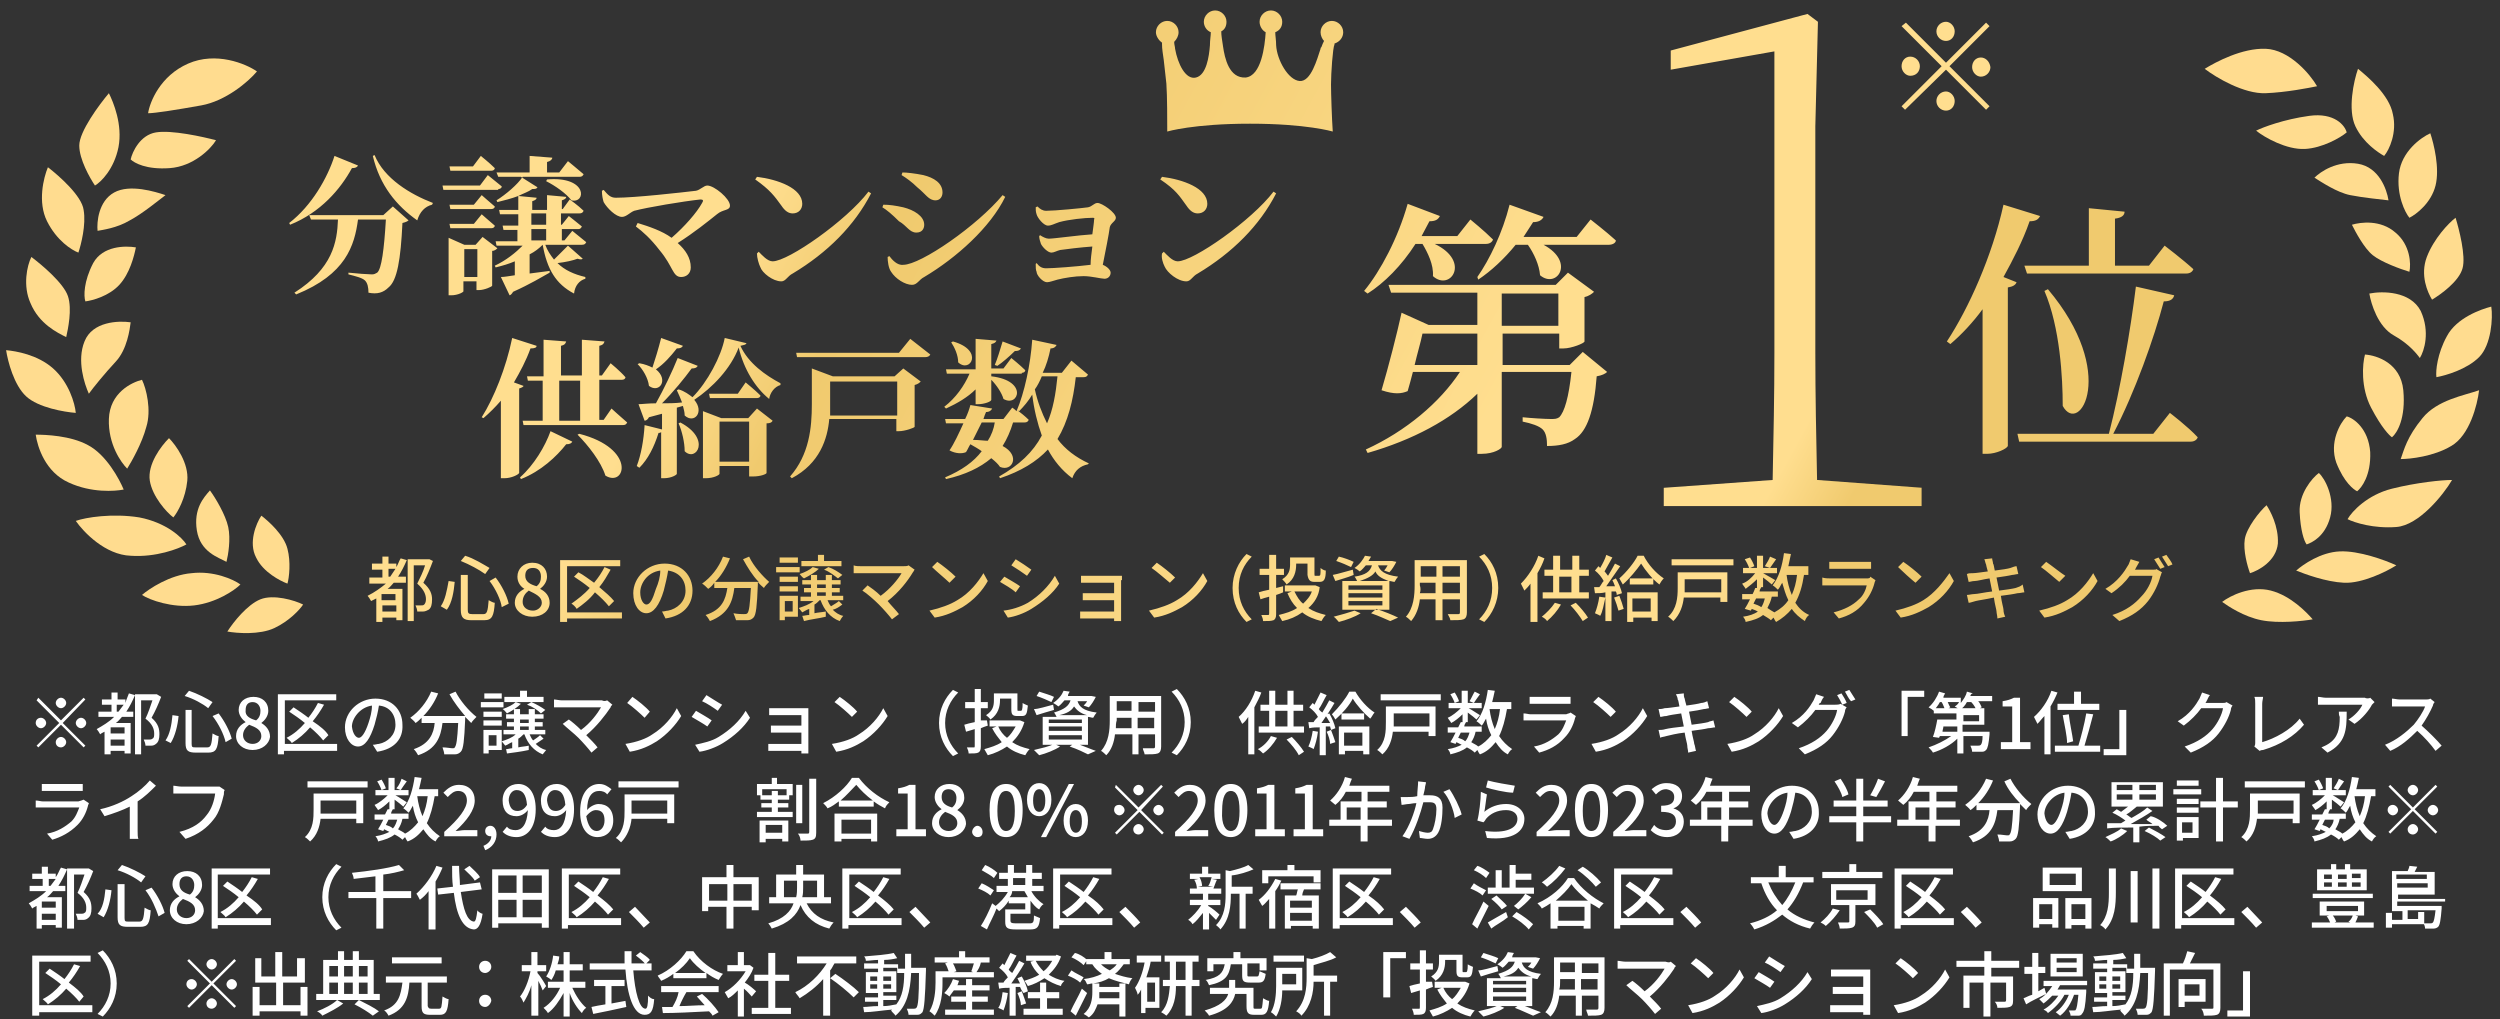 <?xml version="1.0" encoding="utf-8"?>
<!-- Generator: Adobe Illustrator 28.1.0, SVG Export Plug-In . SVG Version: 6.00 Build 0)  -->
<svg version="1.1" id="レイヤー_1" xmlns="http://www.w3.org/2000/svg" xmlns:xlink="http://www.w3.org/1999/xlink" x="0px"
	 y="0px" viewBox="0 0 287 117" style="enable-background:new 0 0 287 117;" xml:space="preserve">
<rect x="0" y="0" width="287" height="117" fill="#333333" stroke="none"/>
<style type="text/css">
	.st0{fill:url(#SVGID_1_);}
	.st1{fill:#FFDC8F;}
	.st2{fill:#FFFFFF;}
</style>
<linearGradient id="SVGID_1_" gradientUnits="userSpaceOnUse" x1="62.384" y1="-3.085" x2="210.936" y2="78.138">
	<stop  offset="0" style="stop-color:#FFDE8F"/>
	<stop  offset="0.201" style="stop-color:#FFDE8F"/>
	<stop  offset="0.288" style="stop-color:#F0CA6E"/>
	<stop  offset="0.709" style="stop-color:#FFDE8F"/>
	<stop  offset="0.898" style="stop-color:#FFDE8F"/>
	<stop  offset="0.949" style="stop-color:#F0CA6E"/>
</linearGradient>
<path class="st0" d="M132.7,3.7c0-0.7,0.6-1.3,1.3-1.3c0.7,0,1.3,0.6,1.3,1.3c0,0.4-0.2,0.8-0.5,1.1l0,0.1c0,0.2,0.1,0.5,0.1,0.7
	c0.3,1.7,1.2,3.6,2.4,3.3c1.2-0.3,1.5-2.4,1.6-3.7c0-0.6,0.1-1.1,0.1-1.5c-0.5-0.2-0.8-0.7-0.8-1.2c0-0.7,0.6-1.3,1.3-1.3
	c0.7,0,1.3,0.6,1.3,1.3c0,0.5-0.2,0.9-0.6,1.1c0,0.5,0.1,1,0.2,1.7c0.2,1.4,0.7,3.7,2.6,3.6c1.8-0.2,2.2-3.6,2.3-5.2
	c-0.4-0.2-0.7-0.7-0.7-1.2c0-0.7,0.6-1.3,1.3-1.3c0.7,0,1.3,0.6,1.3,1.3c0,0.6-0.3,1-0.8,1.2c0,0.4,0.1,0.9,0.1,1.5
	c0.1,1.7,1.4,4,2.7,4.1c1.3,0.1,2-2.5,2.4-3.7c0-0.1,0-0.1,0.1-0.2c0.1-0.3,0.2-0.5,0.3-0.7c-0.2-0.2-0.4-0.6-0.4-1
	c0-0.7,0.6-1.3,1.3-1.3c0.7,0,1.3,0.6,1.3,1.3c0,0.6-0.4,1.1-1,1.3c0,0,0,0.1,0,0.1c-0.2,0.4-0.4,3.3-0.4,4.6c0,1,0.1,4,0.2,5.4
	c0,0-3-0.9-9.5-0.9c-6.5,0-9.5,0.9-9.5,0.9c0-1.2,0-4.1-0.1-5.5c-0.1-1-0.2-1.9-0.3-2.7c-0.1-0.7-0.2-1.3-0.2-1.8c0-0.1,0-0.1,0-0.2
	C133.1,4.7,132.7,4.2,132.7,3.7z M109.4,39.2l-0.2,0.1c0.4,0.6,0.8,1.5,0.8,2.3C111.4,42.9,113,40.2,109.4,39.2z M114.2,41.9
	l0.3,0.1c0.6-0.4,1.4-1.1,2-1.7c0.4,0,0.6-0.1,0.7-0.3l-2.1-0.8C114.8,40.2,114.5,41.2,114.2,41.9z M124.9,53.3
	c-0.9,0.2-1.5,0.7-1.8,1.6c-1.2-0.9-2.1-2-2.8-3.3c-1.3,1.4-3.1,2.5-5.5,3.3l-0.1-0.2c2.3-1.3,3.9-2.8,4.9-4.7
	c-0.5-1.4-0.9-3-1.1-4.7c-0.4,0.7-1,1.4-1.5,1.9l-0.2-0.1c0.4,0.3,0.9,0.7,1.3,1.1c-0.1,0.2-0.2,0.3-0.5,0.3h-1.3
	c-0.3,1-0.7,1.9-1.2,2.7c2.1,1.1,1.1,3-0.3,2.4c-0.2-0.3-0.5-0.6-1-1c-1.3,1.1-3,1.9-5.2,2.4l-0.1-0.2c1.9-0.8,3.3-1.8,4.2-3
	c-0.4-0.3-0.8-0.5-1.3-0.8c-0.2,0.3-0.3,0.6-0.5,0.9c-0.4,0.2-1.2,0.2-1.9-0.2c0.5-0.7,1.1-2,1.6-3.1h-2l-0.1-0.5h2.3
	c0.3-0.6,0.5-1.2,0.6-1.6l2.5,0.4c-0.1,0.2-0.3,0.4-0.7,0.4c-0.1,0.2-0.2,0.5-0.3,0.8h2.3l1-1.3c0,0,0.2,0.1,0.5,0.4
	c0.9-2.1,1.6-5.3,1.8-8.2l2.8,0.6c-0.1,0.2-0.3,0.4-0.7,0.4c-0.2,1-0.5,2-0.9,2.8h2.2l1.1-1.4c0,0,1.2,1,1.9,1.6
	c-0.1,0.2-0.2,0.3-0.5,0.3h-0.9c-0.3,2.7-0.9,5.1-2.1,7.1c0.9,1.2,2.1,2.1,3.6,2.8L124.9,53.3z M114.2,48.5h-1.5
	c-0.3,0.6-0.7,1.4-1,2c0.7,0,1.3,0.1,1.7,0.1C113.8,50,114.1,49.2,114.2,48.5z M121.4,43.2h-1.8c-0.2,0.5-0.5,1.1-0.8,1.5
	c0.3,1.4,0.8,2.7,1.4,3.9C120.9,47,121.2,45.2,121.4,43.2z M117.3,42.8c0.2,0,0.4-0.1,0.4-0.3c-0.6-0.6-1.6-1.4-1.6-1.4l-0.9,1.2
	h-1.4v-2.8c0.4-0.1,0.5-0.2,0.6-0.4l-2.4-0.2v3.5h-3.4l0.1,0.5h2.6c-0.6,1.4-1.6,2.8-2.9,3.8l0.2,0.2c1.3-0.6,2.5-1.3,3.4-2.2v1.7
	h0.3c0.7,0,1.5-0.3,1.5-0.5v-2.3c0.6,0.6,1.2,1.5,1.4,2.2c1.7,1,2.9-2.1-1.4-2.6v-0.3H117.3z M106.8,40.7c-0.9-0.7-2.3-1.8-2.3-1.8
	l-1.3,1.6H91.4l0.1,0.5h14.7C106.5,41,106.7,40.9,106.8,40.7z M103.7,42.3l2,1.5c-0.1,0.1-0.3,0.3-0.7,0.4V49c0,0.1-1.1,0.5-1.8,0.5
	h-0.3v-1.4h-7.7c-0.2,2.3-1.1,5.1-4.3,6.8l-0.2-0.2c2.2-2.5,2.5-5.6,2.5-8.3v-4.1l2.4,0.9h7.1L103.7,42.3z M102.9,43.8h-7.6v2.7
	c0,0.4,0,0.8,0,1.2h7.7V43.8z M78.1,48.5l-0.2,0.1c0.4,0.9,0.7,2.2,0.7,3.2C79.9,53.1,81.7,50.4,78.1,48.5z M87.3,45.4
	c-0.6-0.6-1.7-1.5-1.7-1.5l-0.9,1.3h-3.3l0.1,0.5h5.4C87.1,45.7,87.3,45.6,87.3,45.4z M77.7,40c0.4,0,0.6-0.1,0.7-0.3l-2.5-0.9
	c-0.3,1.2-0.7,2.5-1,3.4c-0.4-0.2-0.9-0.4-1.5-0.5l-0.2,0.1c0.6,0.6,1.2,1.6,1.3,2.5c1.2,0.9,2.3-0.7,0.8-1.9
	C76.2,41.8,77,40.9,77.7,40z M86.9,46.9l1.8,1.4c-0.1,0.2-0.3,0.3-0.7,0.3v5.7c0,0.1-0.6,0.4-1.6,0.4H86v-1.2h-3.4v0.9
	c0,0.1-0.6,0.5-1.6,0.5h-0.3v-7.7l2.1,0.8h3.1L86.9,46.9z M86,48.4h-3.4V53H86V48.4z M89.6,44c-1.7-0.9-3.7-2.3-4.6-4.3
	c0.4-0.1,0.6-0.1,0.7-0.3l-2.5-0.6c-0.4,2.1-2,5.1-3.7,6.8c-0.4-0.3-0.9-0.7-1.6-0.9l-0.2,0.1c0.2,0.4,0.4,0.9,0.6,1.4
	c-0.8,0.1-1.6,0.1-2.3,0.1c1.3-1.3,2.6-2.9,3.4-4c0.4,0,0.6-0.1,0.7-0.3l-2.3-0.9c-0.6,1.5-1.6,3.6-2.5,5.2c-0.9,0-1.6,0.1-2,0.1
	l0.7,1.9c0.2,0,0.4-0.2,0.5-0.4l1.5-0.4v1.8L74,48.8c-0.1,1.7-0.4,3.4-0.9,4.7l0.3,0.2c1-1,1.7-2.4,2.2-4c0.1,0,0.2,0,0.3-0.1v5.3
	h0.3c0.9,0,1.5-0.4,1.5-0.5v-7.6l0.7-0.2c0.1,0.4,0.2,0.7,0.2,1.1c1.1,1,2.3-0.4,1.1-1.8c2.1-1.4,4.2-3.6,5.1-6
	c0.6,2.5,1.9,4.6,3.5,5.9c0.1-0.7,0.6-1.4,1.3-1.6V44z M65.7,50.7l-2.5-1.2c-0.6,1.7-1.9,3.9-3.5,5.3l0.1,0.2c2.3-0.9,4.1-2.6,5.2-4
	C65.4,51,65.6,50.9,65.7,50.7z M61.6,39.7l-2.8-0.9c-0.7,3.4-2.1,6.9-3.5,9.1l0.2,0.1c0.7-0.6,1.4-1.3,2-2v8.9h0.4
	c0.8,0,1.6-0.4,1.7-0.6v-9.7c0.3-0.1,0.5-0.2,0.5-0.3L59,43.9c0.7-1.2,1.4-2.5,1.9-3.9C61.4,40,61.6,39.9,61.6,39.7z M66.5,49.8
	l-0.2,0.1c1.2,1.2,2.7,3.1,3.2,4.7C71.8,56,73.1,51.5,66.5,49.8z M70.2,46.9c0,0,1.1,1,1.8,1.6c-0.1,0.2-0.2,0.3-0.5,0.3H60.1
	L60,48.3h2.3v-4.6h-1.7l-0.1-0.5h1.9v-4.2l2.6,0.2c-0.1,0.3-0.2,0.4-0.6,0.5v3.4h2.4v-4.1l2.6,0.2c-0.1,0.3-0.2,0.4-0.6,0.5v3.4h0.3
	l1-1.4c0,0,1.1,0.9,1.7,1.6c0,0.2-0.2,0.3-0.4,0.3h-2.6v4.6h0.5L70.2,46.9z M66.6,43.7h-2.4v4.6h2.4V43.7z M136.2,23.6
	c0.4,0.6,0.8,0.9,1.3,0.9c0.7,0,1.1-0.5,1.1-1.1c0-1.8-2.8-2.8-5.2-3.1l-0.2,0.3C135,21.8,135.4,22.5,136.2,23.6z M133.7,30.6
	c0.3,0.7,1.5,1.7,2.5,1.7c0.5,0,0.7-0.6,1.3-0.9c4-2.4,7.1-5.5,9-9.2l-0.3-0.2c-2.5,3.3-9.2,8-11,8c-0.6,0-1.2-0.7-1.6-1.1l-0.2,0.2
	C133.3,29.6,133.5,30.2,133.7,30.6z M120.2,32.4c0.3,0,0.8-0.2,1.2-0.3c0.8-0.2,2-0.4,3-0.4c0.9,0,2,0.3,2.4,0.3
	c0.4,0,0.7-0.3,0.7-0.7c0-0.3-0.4-0.7-0.9-0.9c0.3-1.5,0.7-3.5,0.8-4.3c0.1-0.5,0.7-0.7,0.7-1.1c0-0.6-1.6-1.7-2.1-1.7
	c-0.4,0-0.6,0.4-1.1,0.5c-0.7,0.1-3.8,0.4-4.8,0.4c-0.4,0-0.7-0.2-1-0.5l-0.2,0.1c0,0.3,0,0.5,0.1,0.8c0.1,0.4,0.8,1.3,1.3,1.3
	c0.4,0,0.7-0.2,1.3-0.4c1.1-0.3,2.9-0.5,3.9-0.5c0.1,0,0.2,0.1,0.1,0.2c0,0.3-0.1,0.9-0.2,1.7c-1.6,0.1-4.4,0.5-5,0.5
	c-0.3,0-0.7-0.2-1-0.4l-0.1,0.1c0,0.3,0.1,0.6,0.2,0.9c0.2,0.4,0.8,1,1.2,1c0.3,0,0.6-0.2,1-0.3c0.7-0.1,2.3-0.3,3.7-0.4
	c-0.1,0.8-0.2,1.5-0.2,2.1c-1.6,0.2-4.3,0.4-5.1,0.4c-0.5,0-0.8-0.2-1.1-0.6l-0.1,0.1c0,0.4,0,0.7,0.1,0.9
	C119,31.6,119.7,32.4,120.2,32.4z M105.2,26.7c0.7,0,0.9-0.5,0.9-0.9c0-1-1.2-1.7-2.4-2c-0.9-0.2-1.6-0.3-2.3-0.3l-0.1,0.3
	c0.5,0.3,1.1,0.8,1.9,1.6C104.1,25.9,104.4,26.7,105.2,26.7z M107.4,23c0.5,0,0.8-0.4,0.8-0.9c0-1.1-1-1.7-2.2-2
	c-1-0.2-1.9-0.3-2.4-0.3l-0.1,0.3c0.5,0.3,1.2,0.8,1.8,1.4C106.3,22.3,106.6,23,107.4,23z M102.1,29.4l-0.2,0.1
	c0,0.5,0.1,1.3,0.4,1.7c0.5,0.8,1.6,1.5,2.4,1.5c0.6,0,0.8-0.6,1.4-0.9c3.7-2.2,7.6-5.7,9.3-9.2l-0.3-0.2c-2.9,3.5-9.4,8-11.4,8
	C103,30.5,102.4,29.8,102.1,29.4z M89.7,32.3c0.5,0,0.7-0.6,1.3-0.9c4-2.4,7.1-5.5,9-9.2L99.7,22c-2.5,3.3-9.2,8-11,8
	c-0.6,0-1.2-0.7-1.6-1.1l-0.2,0.2c0,0.5,0.2,1.2,0.4,1.6C87.5,31.3,88.7,32.3,89.7,32.3z M89.7,23.6c0.4,0.6,0.8,0.9,1.3,0.9
	c0.7,0,1.1-0.5,1.1-1.1c0-1.8-2.8-2.8-5.2-3.1l-0.2,0.3C88.4,21.8,88.9,22.5,89.7,23.6z M71.4,24.9c0.5,0,0.9-0.5,1.4-0.7
	c1.5-0.4,5.7-1.1,7.6-1.3c0.3,0,0.4,0.1,0.2,0.4c-0.6,1.1-2,2.7-3.5,4c-1.1-0.8-2.6-1.3-3.9-1.7L73,26c0.8,0.6,1.7,1.4,2.7,2.7
	c1.6,1.9,1.5,3.1,2.5,3.1c0.6,0,1.1-0.4,1.1-1.1c0-1.1-0.6-2-1.5-2.8c1.9-1.2,3.5-2.5,4.5-3.3c0.7-0.6,1.5-0.4,1.5-1
	c0-0.8-1.8-2.3-2.6-2.3c-0.4,0-0.8,0.5-1.3,0.6c-1.7,0.2-7,0.8-9.2,0.8c-0.6,0-0.9-0.3-1.4-0.9l-0.2,0.1c0,0.5,0.1,1,0.2,1.3
	C69.7,23.9,70.7,24.9,71.4,24.9z M57.2,21.7c0.2,0,0.4-0.1,0.4-0.3C57,20.9,56,20.1,56,20.1l-0.9,1.2h-4.3l0.1,0.5H57.2z M56.4,19.6
	c0.2,0,0.4-0.1,0.4-0.3c-0.6-0.6-1.6-1.4-1.6-1.4l-0.9,1.2h-2.7l0.1,0.5H56.4z M51.8,33.9h-0.3v-6.6l1.8,0.8h1.3l0.8-0.9l1.7,1.3
	c-0.1,0.1-0.3,0.3-0.6,0.3v4c0,0.1-0.9,0.5-1.5,0.5h-0.3v-1h-1.5v1.1C53.3,33.5,52.6,33.9,51.8,33.9z M53.3,31.8h1.5v-3.2h-1.5V31.8
	z M56.8,23.7c-0.6-0.5-1.5-1.3-1.5-1.3l-0.9,1.1h-2.8l0.1,0.5h4.7C56.6,24,56.8,23.9,56.8,23.7z M51.7,26.2h4.7
	c0.2,0,0.4-0.1,0.4-0.3c-0.6-0.5-1.5-1.3-1.5-1.3l-0.9,1.1h-2.8L51.7,26.2z M57.2,20.3L57,19.8h3.8v-1.9l2.6,0.2
	c0,0.2-0.2,0.4-0.6,0.5v1.2h1.4l1-1.3c0,0,1.1,0.9,1.8,1.5c-0.1,0.2-0.2,0.3-0.5,0.3h-6.7l1.9,1.2c-0.1,0.2-0.3,0.2-0.6,0.2
	c-0.4,0.3-1,0.5-1.6,0.8l2.1,0.2c0,0.2-0.2,0.3-0.5,0.4v1h1.7v-1.7l2.2,0.2c0,0.2-0.2,0.3-0.5,0.4v1h0.1l0.8-1.1c0,0,1,0.7,1.6,1.3
	c-0.1,0.2-0.2,0.3-0.5,0.3h-2.1v1.3h0.1l0.8-1c0,0,0.9,0.7,1.5,1.2c-0.1,0.2-0.2,0.3-0.4,0.3h-1.9v1.3h0.3l0.9-1.1
	c0,0,1,0.8,1.6,1.3c-0.1,0.2-0.2,0.3-0.5,0.3h-4.2c0.2,0.6,0.6,1.2,1,1.7c0.6-0.6,1.3-1.3,1.6-1.6l1.7,1.5c-0.1,0.1-0.3,0.1-0.6,0
	c-0.5,0.2-1.4,0.4-2.3,0.5c0.8,0.8,1.9,1.3,3.2,1.6l0,0.2c-0.7,0.2-1.2,0.8-1.3,1.7c-2.1-1.1-3.1-2.8-3.6-5.6
	c-0.4,0.4-0.9,0.8-1.5,1.1v2.2c0.7-0.1,1.5-0.2,2.3-0.3l0,0.2c-0.9,0.5-2.2,1.3-4.2,2.2c-0.1,0.2-0.3,0.4-0.4,0.4l-1-2.1
	c0.4,0,0.9-0.1,1.6-0.2V30c-0.7,0.3-1.4,0.5-2.2,0.7l-0.1-0.2c1.3-0.6,2.4-1.5,3.2-2.3h-3l-0.1-0.5h2.5v-1.3h-1.6l-0.1-0.5h1.8v-1.3
	h-2.1l-0.1-0.5h2.2v-1.6c-0.8,0.3-1.6,0.5-2.4,0.7l-0.1-0.2c1.1-0.7,2.4-1.8,3-2.7H57.2z M61,25.8h1.7v-1.3H61V25.8z M61,27.6h1.7
	v-1.3H61V27.6z M62.8,20.6l-0.1,0.2c1,0.5,2.3,1.4,2.9,2.2C67.3,23.4,67.5,20.2,62.8,20.6z M44.6,33c1-0.8,1.4-3.2,1.6-7.4
	c0.4-0.1,0.6-0.2,0.7-0.3l-1.8-1.6l-1.1,1h-8.5l0.2,0.5h3.1c-0.1,2.6-0.6,5.6-5,8.4l0.2,0.2c5.7-2.3,6.7-5.6,7.1-8.6h3.2
	c-0.2,3.4-0.5,5.7-1,6.1c-0.2,0.1-0.3,0.2-0.6,0.2c-0.4,0-1.8-0.1-2.7-0.2v0.2c0.8,0.2,1.6,0.4,1.9,0.7c0.3,0.3,0.4,0.8,0.4,1.4
	C43.3,33.8,44,33.6,44.6,33z M47.9,25.3c0.3-1,0.9-1.6,1.7-1.8l0.1-0.2c-2.6-1-5.6-2.8-6.7-5.5l-0.2,0.1
	C43.6,21.3,45.5,23.6,47.9,25.3z M40.4,19.3c0.4,0,0.6-0.1,0.7-0.3l-2.7-1.1c-0.8,2.5-2.6,5.7-5.2,7.7l0.1,0.2
	C36.8,24.4,39.1,21.7,40.4,19.3z M162.5,28h0.8c0.6,1,1.3,2.4,1.2,3.7c2,1.8,4.4-1.7,0.2-3.7h5.9c0.4,0,0.7-0.2,0.8-0.5
	c-1-1-2.6-2.3-2.6-2.3l-1.5,1.9h-4.1c0.3-0.6,0.6-1.1,0.9-1.7c0.7,0,1-0.2,1.2-0.6l-3.7-1.4c-1.1,3.9-3.1,7.7-5,10l0.4,0.3
	C158.9,32.5,160.9,30.5,162.5,28z M169.7,32.1c1.5-1,3-2.4,4.3-4h1.4c0.7,1,1.3,2.3,1.4,3.5c1.9,1.6,4.1-1.5,0.4-3.5h7.5
	c0.4,0,0.8-0.2,0.8-0.5c-1.1-1-2.9-2.4-2.9-2.4l-1.6,2h-6.1c0.4-0.6,0.7-1.1,1.1-1.7c0.6,0,1-0.2,1.2-0.6l-3.9-1.4
	c-0.8,3.2-2.3,6.3-3.7,8.3L169.7,32.1z M180.4,42.7h-8v8.6c0,0.2-0.9,0.8-2.3,0.8h-0.5v-6.9c-3.1,3-7.4,5.3-12.6,6.8l-0.2-0.4
	c4.6-2.1,8.5-5.4,10.8-8.9h-5.4c-0.2,0.8-0.4,1.5-0.6,2.2c-0.7,0.3-1.5,0.4-3-0.1c0.8-2.7,1.8-6.6,2.3-8.9l3.1,1.4h5.6v-3.7h-9.9
	l-0.3-0.9h19.2l1.4-1.4l3,2.2c-0.2,0.2-0.6,0.5-1.1,0.6v5.1c0,0.2-1.5,0.8-2.4,0.8H179v-1.7h-6.5v3.6h7.7l1.5-1.5l2.8,2.3
	c-0.2,0.2-0.6,0.4-1.2,0.5c-0.3,4-1.1,6.3-2.5,7.2c-0.8,0.6-1.9,0.8-3.2,0.8c0-0.8-0.1-1.5-0.5-1.9c-0.4-0.4-1.3-0.7-2.3-0.9l0-0.5
	c0.9,0.1,2.6,0.2,3.2,0.2c0.5,0,0.7,0,1-0.2C179.6,47.3,180.1,45.6,180.4,42.7z M172.4,37.4h6.5v-3.7h-6.5V37.4z M169.6,38.3h-6.3
	c-0.2,1-0.6,2.3-0.9,3.6h7.2V38.3z M232.7,31.4h18.3c0.4,0,0.7-0.2,0.8-0.5c-1.2-1.1-3.3-2.7-3.3-2.7l-1.8,2.3h-3.9v-5.4
	c0.8-0.1,1.1-0.4,1.1-0.8l-4.1-0.4v6.6h-7.4L232.7,31.4z M235.1,33.2l-0.4,0.2c1.8,4.2,2.1,10,2.1,13.2
	C238.7,50.1,243.2,42.8,235.1,33.2z M227.5,52.1h0.6c1.1,0,2.3-0.6,2.4-0.9V33c0.6-0.1,0.9-0.3,1-0.6l-1.5-0.6c1.1-2,2.2-4.1,3-6.4
	c0.7,0,1-0.2,1.2-0.6l-4.2-1.3c-1.3,5.9-4,11.9-6.5,15.7l0.4,0.3c1.3-1.1,2.6-2.5,3.7-4V52.1z M249.1,47.4l-1.9,2.4h-4.6
	c2.5-4.8,4.7-11,5.8-15.2c0.8,0,1.1-0.3,1.2-0.7l-4.4-1c-0.6,4.9-1.8,11.9-3.1,16.9h-10.5l0.2,0.9h19.7c0.4,0,0.7-0.2,0.8-0.5
	C251.2,49,249.1,47.4,249.1,47.4z M220.7,56l-12.1-0.9c-0.1-4.9-0.2-9.8-0.2-14.6v-26l0.3-12l-1.2-0.9l-15.7,4.2V8l11.9-2.1v34.6
	c0,4.8-0.1,9.7-0.2,14.6L191,56v2.1h29.6V56z M247.1,65.4h-2c0-0.1,0.1-0.1,0.1-0.2c0.1-0.2,0.3-0.5,0.4-0.7l-1-0.3
	c-0.1,0.2-0.2,0.6-0.3,0.7c-0.4,0.7-1.2,1.9-2.6,2.7l0.7,0.5c0.9-0.6,1.6-1.3,2.1-2h2.6c-0.1,0.7-0.6,1.7-1.3,2.4
	c-0.7,0.8-1.7,1.6-3.3,2.1l0.8,0.7c1.5-0.6,2.5-1.3,3.3-2.3c0.7-0.9,1.2-2,1.4-2.8c0.1-0.2,0.1-0.4,0.2-0.5l-0.7-0.4
	C247.6,65.4,247.4,65.4,247.1,65.4z M247.3,64.2c0.2,0.3,0.5,0.8,0.7,1.1l0.5-0.2c-0.2-0.3-0.5-0.8-0.7-1.1L247.3,64.2z M248.2,63.9
	c0.2,0.3,0.5,0.8,0.7,1.1l0.5-0.2c-0.1-0.3-0.5-0.8-0.7-1.1L248.2,63.9z M237.3,68.9c-0.8,0.5-1.9,0.9-3.2,1.2l0.6,0.8
	c1.3-0.2,2.3-0.7,3.2-1.2c1.3-0.8,2.3-1.9,2.9-3l-0.5-0.9C239.7,66.8,238.7,68.1,237.3,68.9z M234.9,64.5l-0.6,0.6
	c0.6,0.4,1.6,1.3,2.1,1.7l0.7-0.7C236.6,65.8,235.5,64.9,234.9,64.5z M231.4,67.5c-0.4,0.1-1.1,0.2-1.9,0.3l-0.3-1.5
	c0.7-0.1,1.4-0.2,1.8-0.3c0.2,0,0.5-0.1,0.7-0.1l-0.2-0.9c-0.2,0-0.4,0.1-0.7,0.2c-0.3,0.1-1,0.2-1.8,0.3c-0.1-0.4-0.1-0.7-0.2-0.8
	c0-0.2-0.1-0.4-0.1-0.6l-0.9,0.1c0.1,0.2,0.1,0.4,0.2,0.6c0,0.1,0.1,0.4,0.2,0.8c-0.8,0.1-1.4,0.2-1.7,0.2c-0.3,0-0.5,0-0.7,0.1
	l0.2,0.9c0.2,0,0.4-0.1,0.7-0.1c0.3,0,1-0.2,1.7-0.3l0.3,1.5c-0.9,0.1-1.7,0.3-2.1,0.3c-0.2,0-0.6,0.1-0.8,0.1l0.2,0.9
	c0.2,0,0.4-0.1,0.8-0.2c0.4-0.1,1.2-0.2,2.1-0.4c0.1,0.8,0.3,1.4,0.3,1.6c0,0.2,0.1,0.5,0.1,0.8l0.9-0.2c-0.1-0.2-0.2-0.5-0.2-0.8
	c0-0.2-0.2-0.8-0.3-1.6c0.8-0.1,1.5-0.2,1.9-0.3c0.3,0,0.6-0.1,0.8-0.1l-0.2-0.9C232,67.3,231.7,67.4,231.4,67.5z M219.9,66.9
	l0.7-0.7c-0.5-0.5-1.5-1.3-2.1-1.7l-0.6,0.6C218.4,65.6,219.4,66.5,219.9,66.9z M220.8,68.9c-0.8,0.5-1.9,0.9-3.2,1.2l0.6,0.8
	c1.3-0.2,2.3-0.7,3.2-1.2c1.3-0.8,2.3-1.9,2.9-3l-0.5-0.9C223.1,66.8,222.1,68.1,220.8,68.9z M214.3,66.4h-4.2c-0.2,0-0.6,0-0.9-0.1
	v0.9c0.3,0,0.7,0,0.9,0h4.2c-0.1,0.5-0.4,1.2-0.9,1.6c-0.7,0.7-1.7,1.2-2.9,1.5l0.6,0.7c1.1-0.3,2.1-0.8,2.9-1.8
	c0.6-0.7,1-1.5,1.2-2.3c0-0.1,0.1-0.2,0.1-0.3l-0.6-0.4C214.7,66.4,214.5,66.4,214.3,66.4z M210,64.5v0.8c0.2,0,0.5,0,0.8,0h3.2
	c0.3,0,0.6,0,0.8,0v-0.8c-0.2,0-0.5,0-0.8,0h-3.2C210.5,64.5,210.2,64.5,210,64.5z M207.7,70.6c-0.2,0.1-0.4,0.4-0.5,0.7
	c-0.6-0.4-1.1-0.8-1.5-1.4c-0.5,0.6-1.1,1.1-1.8,1.5c-0.1-0.1-0.2-0.3-0.3-0.5l-0.3,0.3c-0.2-0.2-0.6-0.4-0.9-0.6
	c-0.5,0.4-1.1,0.6-2,0.8c0-0.2-0.2-0.5-0.3-0.6c0.7-0.1,1.3-0.3,1.7-0.6c-0.2-0.1-0.4-0.2-0.7-0.3l-0.1,0.2l-0.7-0.2
	c0.2-0.3,0.4-0.7,0.6-1.1H200v-0.6h1.2c0.1-0.2,0.2-0.4,0.3-0.7l0.2,0v-1c-0.4,0.4-0.9,0.8-1.3,1.1c-0.1-0.2-0.3-0.4-0.4-0.6
	c0.6-0.2,1.1-0.7,1.5-1.2h-1.4v-0.6h0.7c-0.1-0.3-0.3-0.7-0.5-1l0.6-0.2c0.2,0.3,0.4,0.7,0.5,1l-0.5,0.2h0.8v-1.4h0.7v1.4h1.6v0.6
	h-1.6c0.4,0.2,1.2,0.7,1.4,0.8l-0.4,0.5c-0.2-0.2-0.6-0.5-1-0.8v1.1H202l0.2,0c-0.1,0.2-0.2,0.3-0.2,0.5h2.1v0.6h-0.7
	c-0.1,0.5-0.3,0.9-0.5,1.3c0.3,0.2,0.6,0.4,0.8,0.5c0.7-0.4,1.2-0.8,1.6-1.4c-0.3-0.6-0.5-1.3-0.7-2c-0.2,0.3-0.3,0.6-0.5,0.8
	c-0.1-0.1-0.4-0.4-0.6-0.5c0.7-0.9,1.1-2.2,1.3-3.7l0.8,0.1c-0.1,0.5-0.2,0.9-0.3,1.4h2.3V66h-0.5c-0.2,1.3-0.5,2.3-1,3.2
	C206.5,69.8,207,70.3,207.7,70.6z M202.6,68.7h-1c-0.1,0.2-0.2,0.4-0.3,0.6c0.3,0.1,0.6,0.2,0.9,0.4
	C202.4,69.4,202.5,69.1,202.6,68.7z M205.7,68.3c0.3-0.7,0.5-1.4,0.6-2.3h-1.2C205.2,66.8,205.4,67.6,205.7,68.3z M203.2,65.2
	c0.2-0.3,0.5-0.7,0.7-1l-0.7-0.3c-0.1,0.3-0.4,0.8-0.6,1.1L203.2,65.2z M191.9,64.9h7.1v-0.7h-7.1V64.9z M192.6,65.7h5.7v3.4h-0.8
	v-0.5h-4.2c-0.1,0.9-0.4,1.9-1.2,2.7c-0.1-0.1-0.4-0.4-0.6-0.5c1-0.9,1.1-2.2,1.1-3.3V65.7z M193.4,68h4.2v-1.5h-4.2v1.1
	C193.4,67.7,193.4,67.8,193.4,68z M185.1,66.6c0.1,0.2,0.2,0.4,0.3,0.7c-0.4,0-0.7,0-1,0c0.5-0.7,1.1-1.6,1.6-2.3l-0.6-0.3
	c-0.2,0.4-0.5,0.9-0.8,1.4c-0.1-0.1-0.2-0.3-0.4-0.5c0.3-0.5,0.6-1.1,0.9-1.6l-0.7-0.3c-0.1,0.4-0.4,1-0.7,1.5
	c-0.1-0.1-0.1-0.1-0.2-0.2l-0.4,0.5c0.4,0.3,0.8,0.8,1,1.2c-0.2,0.2-0.3,0.5-0.5,0.7l-0.6,0l0.1,0.7c0.4,0,0.8,0,1.2-0.1v3.3h0.7
	v-3.4l0.5,0c0.1,0.2,0.1,0.3,0.1,0.4l0.6-0.2c-0.1-0.5-0.4-1.2-0.7-1.7L185.1,66.6z M188.7,63.8H188c-0.4,0.8-1.3,1.9-2.1,2.6
	c0.1,0.2,0.3,0.5,0.4,0.7c0.8-0.7,1.6-1.7,2.1-2.4c0.5,0.8,1.3,1.8,2.1,2.4c0.1-0.2,0.3-0.5,0.5-0.7
	C190.1,65.8,189.2,64.8,188.7,63.8z M186.7,68h3.6v3.3h-0.7v-0.4h-2.1v0.5h-0.7V68z M187.4,70.2h2.1v-1.5h-2.1V70.2z M187.1,66.4
	v0.7h2.7v-0.7H187.1z M183.1,70.4c0.2,0.1,0.5,0.2,0.6,0.3c0.3-0.5,0.4-1.3,0.6-2.1l-0.7-0.1C183.5,69.2,183.3,69.9,183.1,70.4z
	 M185.3,68.6c0.2,0.5,0.4,1.1,0.5,1.5l0.6-0.2c-0.1-0.4-0.3-1-0.5-1.5L185.3,68.6z M180.3,69.5c0.5,0.5,1.1,1.3,1.4,1.8l0.6-0.4
	c-0.3-0.5-0.9-1.2-1.4-1.7L180.3,69.5z M177,70.8c0.2,0.1,0.5,0.3,0.6,0.5c0.6-0.5,1.2-1.2,1.6-1.9l-0.7-0.2
	C178.1,69.8,177.5,70.4,177,70.8z M181.2,68h1.2v0.7h-5.3V68h1.2v-1.9h-1v-0.7h1v-1.6h0.8v1.6h1.4v-1.6h0.8v1.6h1.1v0.7h-1.1V68z
	 M180.4,66.2H179V68h1.4V66.2z M176.6,63.8c-0.4,1.2-1.2,2.4-2,3.2c0.1,0.2,0.3,0.6,0.4,0.8c0.2-0.2,0.5-0.5,0.7-0.8v4.4h0.8v-5.6
	c0.3-0.5,0.6-1.1,0.8-1.7L176.6,63.8z M169.8,63.9c0.9,0.9,1.5,2.1,1.5,3.6c0,1.5-0.6,2.7-1.5,3.6l0.6,0.3c0.9-0.9,1.6-2.3,1.6-3.9
	c0-1.7-0.7-3-1.6-3.9L169.8,63.9z M162.3,64.3h6.1v6c0,0.4-0.1,0.7-0.4,0.8c-0.3,0.1-0.8,0.1-1.5,0.1c0-0.2-0.2-0.5-0.3-0.7
	c0.5,0,1.1,0,1.2,0c0.1,0,0.2,0,0.2-0.2v-1.5h-2v2.4h-0.8v-2.4H163c-0.1,0.9-0.4,1.8-1,2.5c-0.1-0.1-0.4-0.4-0.6-0.5
	c0.9-1,1-2.5,1-3.6V64.3z M165.6,66.2h2V65h-2V66.2z M165.6,68.1h2v-1.2h-2V68.1z M163.1,66.2h1.8V65h-1.8V66.2z M163,68.1h1.8v-1.2
	h-1.8v0.3C163.1,67.5,163.1,67.8,163,68.1z M160.5,66.2c-0.1,0.1-0.3,0.4-0.4,0.6c-0.2,0-0.4-0.1-0.6-0.1V70h-5.4v-3.3h1.7
	c-0.1-0.2-0.2-0.4-0.3-0.5c1.3-0.2,1.8-0.6,2-1.3h-0.7c-0.2,0.2-0.4,0.5-0.7,0.7c-0.1-0.1-0.4-0.3-0.6-0.4c0.6-0.4,1-1,1.2-1.4
	l0.7,0.1c-0.1,0.2-0.2,0.3-0.3,0.5h2.6l0.1,0l0.5,0.1c-0.2,0.4-0.5,0.9-0.8,1.2l-0.6-0.2c0.1-0.1,0.3-0.4,0.4-0.6h-1.1
	C158.4,65.5,158.9,66,160.5,66.2z M158.7,69h-3.9v0.5h3.9V69z M158.7,68.1h-3.9v0.5h3.9V68.1z M158.7,67.2h-3.9v0.5h3.9V67.2z
	 M159.4,66.7c-0.8-0.3-1.3-0.6-1.5-1.1c-0.3,0.5-0.9,0.8-1.8,1.1H159.4z M153.4,64.4c0.6,0.2,1.3,0.5,1.7,0.7l0.3-0.6
	c-0.4-0.2-1.2-0.5-1.7-0.6L153.4,64.4z M155.4,66l-0.1-0.6c-0.8,0.2-1.7,0.5-2.3,0.6l0.3,0.7C153.9,66.5,154.7,66.3,155.4,66z
	 M153.1,70.8c0.2,0.1,0.4,0.4,0.6,0.6c0.8-0.2,1.9-0.6,2.5-1l-0.7-0.3C154.9,70.3,153.9,70.6,153.1,70.8z M157.4,70.4
	c0.9,0.3,1.7,0.7,2.2,0.9l0.9-0.4c-0.6-0.3-1.6-0.7-2.5-1L157.4,70.4z M147.3,67.3l-0.8,0.2V66h0.9v-0.7h-0.9v-1.6h-0.8v1.6h-1.1V66
	h1.1v1.7c-0.5,0.1-0.9,0.2-1.2,0.3l0.2,0.8c0.3-0.1,0.6-0.2,1-0.3v1.9c0,0.1,0,0.2-0.1,0.2c-0.1,0-0.4,0-0.8,0
	c0.1,0.2,0.2,0.5,0.2,0.7c0.6,0,0.9,0,1.2-0.1c0.2-0.1,0.3-0.3,0.3-0.7v-2.2c0.3-0.1,0.6-0.2,0.8-0.3L147.3,67.3z M150.2,69.8
	c0.6,0.4,1.2,0.6,2,0.8c-0.2,0.2-0.4,0.5-0.5,0.7c-0.8-0.2-1.6-0.5-2.2-1c-0.7,0.5-1.4,0.8-2.3,1c-0.1-0.2-0.3-0.5-0.4-0.7
	c0.8-0.2,1.5-0.4,2.1-0.8c-0.5-0.5-0.8-1-1.1-1.7l0.5-0.2h-0.8v-0.7h3.4l0.1,0l0.5,0.2C151.4,68.4,150.9,69.2,150.2,69.8z
	 M149.6,69.3c0.4-0.4,0.8-0.8,1-1.4h-2C148.9,68.5,149.2,69,149.6,69.3z M150.9,66.8h0.6c0.5,0,0.7-0.3,0.7-1.3
	c-0.2,0-0.5-0.2-0.6-0.3c0,0.8,0,0.9-0.2,0.9h-0.4c-0.1,0-0.1,0-0.1-0.2v-1.9h-2.8v0.8c0,0.6-0.1,1.2-0.9,1.7
	c0.1,0.1,0.4,0.4,0.5,0.6c0.9-0.6,1.1-1.5,1.1-2.3v-0.1h1.3V66C150.2,66.6,150.4,66.8,150.9,66.8z M143.1,63.6
	c-0.9,0.9-1.6,2.3-1.6,3.9c0,1.7,0.7,3,1.6,3.9l0.6-0.3c-0.9-0.9-1.5-2.1-1.5-3.6c0-1.5,0.6-2.7,1.5-3.6L143.1,63.6z M134.9,66.3
	c-0.5-0.5-1.5-1.3-2.1-1.7l-0.6,0.6c0.6,0.4,1.6,1.3,2.1,1.7L134.9,66.3z M135.1,68.9c-0.8,0.5-1.9,0.9-3.2,1.2l0.6,0.8
	c1.3-0.2,2.3-0.7,3.2-1.2c1.3-0.8,2.3-1.9,2.9-3l-0.5-0.9C137.5,66.8,136.5,68.1,135.1,68.9z M128.8,66.6c0-0.2,0-0.4,0-0.5
	c-0.1,0-0.4,0-0.6,0h-3.2c-0.3,0-0.7,0-0.9,0v0.8c0.2,0,0.7,0,0.9,0h2.9v1.2h-2.8c-0.3,0-0.6,0-0.8,0v0.8c0.2,0,0.5,0,0.8,0h2.8v1.3
	h-3.2c-0.3,0-0.6,0-0.7,0v0.8c0.1,0,0.4,0,0.7,0h3.2c0,0.1,0,0.3,0,0.3h0.8c0-0.1,0-0.4,0-0.5V66.6z M118,69.2
	c-0.9,0.5-1.9,0.8-2.8,0.9l0.5,0.8c0.8-0.1,1.9-0.5,2.7-1c1.3-0.8,2.5-1.8,3.2-2.9l-0.5-0.9C120.4,67.3,119.3,68.4,118,69.2z
	 M118.4,65.4c-0.4-0.3-1.3-0.9-1.8-1.2l-0.5,0.7c0.5,0.3,1.4,0.9,1.8,1.2L118.4,65.4z M114.8,66.8c0.5,0.3,1.4,0.8,1.8,1.2l0.5-0.7
	c-0.4-0.3-1.3-0.8-1.8-1.1L114.8,66.8z M109,66.9l0.7-0.7c-0.5-0.5-1.5-1.3-2.1-1.7l-0.6,0.6C107.5,65.6,108.6,66.5,109,66.9z
	 M109.9,68.9c-0.8,0.5-1.9,0.9-3.2,1.2l0.6,0.8c1.3-0.2,2.3-0.7,3.2-1.2c1.3-0.8,2.3-1.9,2.9-3l-0.5-0.9
	C112.3,66.8,111.3,68.1,109.9,68.9z M103.7,65h-4.8c-0.3,0-0.7,0-0.9-0.1v0.9c0.2,0,0.6,0,0.9,0h4.6c-0.4,0.7-1.3,1.8-2.4,2.6
	c-0.5-0.5-1.2-1-1.5-1.2L99,67.8c0.5,0.3,1.4,1.1,1.9,1.6c0.5,0.5,1.2,1.3,1.5,1.7l0.8-0.6c-0.3-0.4-0.9-1-1.3-1.5
	c1.3-1,2.3-2.3,2.9-3.3c0.1-0.1,0.1-0.2,0.2-0.3l-0.7-0.5C104.2,65,103.9,65,103.7,65z M89.5,66.8h2.1v-0.6h-2.1V66.8z M92.3,66.4
	c0.6-0.3,1.3-0.7,1.7-1.1l-0.7-0.2c-0.3,0.3-0.9,0.6-1.5,0.8C91.9,66,92.1,66.3,92.3,66.4z M94.6,65.4c0.6,0.2,1.2,0.7,1.6,1
	l0.5-0.4c-0.4-0.3-1-0.7-1.6-0.9L94.6,65.4z M93.9,63.7v0.7H92V65h4.6v-0.6h-2v-0.7H93.9z M91.8,65.1h-2.7v0.6h2.7V65.1z M89.5,67.9
	h2.1v-0.6h-2.1V67.9z M89.5,68.4h2.1v2.4h-1.5v0.4h-0.6V68.4z M90.1,70.2H91v-1.2h-0.9V70.2z M95.6,70c0.3,0.3,0.7,0.6,1.2,0.7
	c-0.1,0.1-0.3,0.4-0.4,0.6c-1.1-0.4-1.8-1.3-2.2-2.4h-0.1c-0.2,0.2-0.4,0.4-0.6,0.5v1c0.4-0.1,0.8-0.1,1.3-0.2l0,0.6
	C94,71,93,71.1,92.3,71.3l-0.2-0.6c0.2,0,0.5-0.1,0.8-0.1v-0.7c-0.3,0.1-0.6,0.3-0.8,0.4c-0.1-0.1-0.3-0.4-0.4-0.5
	c0.6-0.2,1.2-0.4,1.7-0.8h-1.5v-0.5h1.2V68h-0.8v-0.5h0.8v-0.4h-1v-0.5h1V66h0.7v0.6h1V66h0.7v0.6h1v0.5h-1v0.4h0.9V68h-0.9v0.4h1.3
	v0.5h-1.8c0.1,0.2,0.2,0.5,0.4,0.7c0.3-0.2,0.7-0.4,0.9-0.6l0.4,0.4C96.3,69.7,96,69.9,95.6,70z M94.8,68h-1v0.4h1V68z M94.8,67.1
	h-1v0.4h1V67.1z M89.5,64.6h2.1V64h-2.1V64.6z M86,63.9l-0.7,0.3c0.5,0.9,1.1,1.9,1.8,2.6h-5c0.7-0.7,1.3-1.7,1.7-2.7l-0.8-0.2
	c-0.5,1.3-1.4,2.4-2.4,3.1c0.2,0.1,0.5,0.4,0.7,0.6c0.3-0.2,0.5-0.4,0.7-0.7v0.6h1.5c-0.2,1.3-0.6,2.5-2.5,3.1
	c0.2,0.2,0.4,0.5,0.5,0.7c2.1-0.8,2.6-2.2,2.8-3.8h1.9c-0.1,1.9-0.2,2.7-0.4,2.9c-0.1,0.1-0.2,0.1-0.4,0.1c-0.2,0-0.7,0-1.2-0.1
	c0.1,0.2,0.2,0.5,0.3,0.8c0.5,0,1,0,1.3,0c0.3,0,0.5-0.1,0.7-0.3c0.3-0.3,0.4-1.3,0.5-3.8c0-0.1,0-0.2,0-0.3
	c0.2,0.3,0.5,0.5,0.7,0.7c0.1-0.2,0.4-0.5,0.6-0.7C87.6,66.2,86.5,65,86,63.9z M79.5,67.8c0,1.7-1.1,2.9-3.1,3.2L76,70.2
	c0.3,0,0.5-0.1,0.7-0.1c1-0.2,2-1,2-2.3c0-1.2-0.7-2.1-2-2.3c-0.1,0.7-0.3,1.5-0.5,2.3c-0.5,1.7-1.2,2.6-2,2.6
	c-0.8,0-1.5-0.9-1.5-2.3c0-1.8,1.6-3.4,3.6-3.4C78.3,64.7,79.5,66.1,79.5,67.8z M75.8,65.5c-1.5,0.2-2.3,1.5-2.3,2.5
	c0,0.9,0.4,1.4,0.7,1.4c0.4,0,0.7-0.5,1.1-1.8C75.6,66.9,75.8,66.2,75.8,65.5z M65.1,65h6.1v-0.7h-6.9v7.1h0.8v-0.4h6.3v-0.7h-6.3
	V65z M65.6,69.3c0.2,0.1,0.5,0.4,0.6,0.6c0.7-0.5,1.5-1.1,2.1-1.9c0.7,0.6,1.2,1.1,1.6,1.6l0.6-0.6c-0.4-0.5-1-1-1.7-1.6
	c0.5-0.6,0.9-1.3,1.3-2l-0.7-0.3c-0.3,0.6-0.7,1.2-1.2,1.8c-0.6-0.4-1.2-0.9-1.8-1.2l-0.5,0.5c0.6,0.4,1.2,0.8,1.8,1.3
	C67.1,68.2,66.3,68.8,65.6,69.3z M63.1,69.2c0,0.9-0.8,1.6-2,1.6c-1.1,0-2-0.7-2-1.6c0-0.8,0.5-1.3,1.1-1.6v0
	c-0.5-0.3-0.8-0.8-0.8-1.4c0-0.9,0.7-1.6,1.7-1.6c1.1,0,1.7,0.7,1.7,1.6c0,0.6-0.4,1.1-0.8,1.4v0C62.6,67.9,63.1,68.4,63.1,69.2z
	 M60.3,66.1c0,0.7,0.6,1,1.3,1.2c0.4-0.3,0.5-0.7,0.5-1.1c0-0.6-0.3-1-0.9-1C60.6,65.2,60.3,65.5,60.3,66.1z M62.2,69.2
	c0-0.7-0.7-1-1.5-1.4c-0.4,0.3-0.7,0.7-0.7,1.3c0,0.6,0.5,1,1.2,1C61.7,70.1,62.2,69.7,62.2,69.2z M56.2,65.2
	c-0.7-0.4-1.8-1.1-2.8-1.4l-0.5,0.6c1,0.4,2.1,1,2.8,1.5L56.2,65.2z M50.6,69.6l0.7,0.4c0.6-0.8,0.8-2.1,0.9-3.2l-0.7-0.1
	C51.3,67.8,51.1,68.9,50.6,69.6z M56.2,66.7c0.7,0.9,1.3,2.2,1.4,3l0.8-0.4c-0.2-0.9-0.8-2.1-1.5-3L56.2,66.7z M55.5,70.5h-1.3
	c-0.4,0-0.5-0.1-0.5-0.5v-4h-0.8v4c0,0.9,0.3,1.2,1.2,1.2h1.5c0.9,0,1.1-0.5,1.2-2c-0.2,0-0.5-0.2-0.7-0.3
	C56,70.2,55.9,70.5,55.5,70.5z M49.3,64.2l-0.1,0h-2.4v7.1h0.7v-6.4h1.3c-0.2,0.7-0.6,1.5-0.9,2.1c0.8,0.7,1,1.3,1,1.8
	c0,0.3-0.1,0.5-0.2,0.6c-0.1,0.1-0.2,0.1-0.4,0.1c-0.2,0-0.4,0-0.6,0c0.1,0.2,0.2,0.5,0.2,0.7c0.3,0,0.5,0,0.7,0
	c0.2,0,0.4-0.1,0.6-0.2c0.3-0.2,0.4-0.6,0.4-1.2c0-0.6-0.2-1.2-1-1.9c0.4-0.7,0.8-1.7,1.1-2.5L49.3,64.2z M46.7,64.3
	c-0.3,0.7-0.6,1.3-1,1.9h0.9v0.7h-1.4c-0.2,0.2-0.4,0.5-0.7,0.7h1.7v3.6h-0.7v-0.3h-1.6v0.5h-0.7v-2.7c-0.2,0.1-0.4,0.2-0.6,0.3
	c-0.1-0.2-0.3-0.5-0.4-0.6c0.8-0.4,1.5-0.9,2.1-1.4h-1.9v-0.7h1.5v-0.9h-1.2v-0.7h1.2v-0.8h0.7v0.8h0.9v0.4c0.2-0.3,0.3-0.7,0.5-1
	L46.7,64.3z M45.5,69.5h-1.6v0.7h1.6V69.5z M43.8,68.2v0.7h1.6v-0.7H43.8z M45.4,65.3h-0.8v0.9h0.2C45,65.9,45.2,65.6,45.4,65.3z
	 M223.4,4.7c0.6,0,1-0.5,1-1.1s-0.5-1.1-1-1.1c-0.6,0-1.1,0.5-1.1,1.1S222.8,4.7,223.4,4.7z M222.3,11.6c0,0.6,0.5,1.1,1.1,1.1
	c0.6,0,1-0.5,1-1.1c0-0.6-0.5-1.1-1-1.1C222.8,10.5,222.3,11,222.3,11.6z M227.4,6.6c-0.6,0-1,0.5-1,1.1c0,0.6,0.5,1.1,1,1.1
	c0.6,0,1.1-0.5,1.1-1.1C228.4,7,227.9,6.6,227.4,6.6z M223.4,8l4.6,4.6l0.4-0.4l-4.6-4.6l4.6-4.6L228,2.6l-4.6,4.6l-4.6-4.6L218.3,3
	l4.6,4.6l-4.6,4.6l0.4,0.4L223.4,8z M220.4,7.6c0-0.6-0.5-1.1-1.1-1.1c-0.6,0-1,0.5-1,1.1c0,0.6,0.5,1.1,1,1.1
	C220,8.7,220.4,8.2,220.4,7.6z"/>
<path class="st1" d="M33,63c0.4,1.5,0.2,3.3,0,4c-0.8-0.3-2.8-1.3-3.6-3c-0.9-1.7,0-3.9,0.6-4.8C30.8,59.8,32.6,61.4,33,63z"/>
<path class="st1" d="M29.9,68.8c1.5-0.6,3.9,0.1,4.9,0.6c-0.4,0.6-1.6,1.9-3.3,2.7c-1.7,0.8-4.3,0.6-5.4,0.4
	C26.8,71.4,28.4,69.4,29.9,68.8z"/>
<path class="st1" d="M22,65.8c2.5-0.3,4.8,0.7,5.6,1.3c-0.7,0.7-2.8,2.1-5.3,2.4s-5.1-0.6-6-1.2C17.1,67.6,19.5,66,22,65.8z"/>
<path class="st1" d="M26.2,60.5c0.3,1.4,0,3.2-0.2,4c-0.9-0.5-3-1.1-3.4-3.6s0.8-3.8,1.5-4.6C24.7,57.1,25.9,59.1,26.2,60.5z"/>
<path class="st1" d="M16,59.4c3.1,0.6,4.9,2.3,5.4,3.1C20.5,63,17.9,64,15,63.8c-2.9-0.1-5.4-2.7-6.3-4C9.8,59.4,12.9,58.9,16,59.4z
	"/>
<path class="st1" d="M21.5,55.2c-0.2,2-1.1,3.6-1.6,4.2c-0.8-0.6-2.4-2.4-2.7-4.2c-0.3-1.9,1.3-4,2.2-4.9
	C20.2,51.1,21.7,53.2,21.5,55.2z"/>
<path class="st1" d="M10.1,51.1c2.1,1.1,3.6,3.9,4.1,5.1c-1,0.2-3.7,0.4-6.3-0.8c-2.7-1.2-3.6-4.1-3.8-5.5
	C5.2,49.9,8.1,50,10.1,51.1z"/>
<path class="st1" d="M16.8,49c-0.5,1.9-1.7,4-2.2,4.8c-0.7-0.7-2.2-2.8-2.1-5.7c0.1-3,2.6-4.2,3.8-4.5C16.8,44.6,17.4,47.1,16.8,49z
	"/>
<path class="st1" d="M6.1,42.3c1.8,1.6,2.5,4,2.6,5.1c-1.3-0.1-4.3-0.6-5.7-1.9c-1.4-1.3-2.1-4-2.3-5.3C1.8,40.3,4.3,40.7,6.1,42.3z
	"/>
<path class="st1" d="M13.3,41.5c-1.3,1.4-2.6,3-3.1,3.7c-0.5-1.1-1.4-3.8-0.5-6c0.9-2.3,3.9-2.4,5.3-2.2
	C14.9,37.8,14.6,40.1,13.3,41.5z"/>
<path class="st1" d="M7.8,34c0.5,1.5,0,3.8-0.2,4.7c-1-0.5-3.1-1.5-4.1-3.9c-0.9-2-0.4-4.3,0.1-5.3C4.8,30.4,7.3,32.5,7.8,34z"/>
<path class="st1" d="M13.7,32.7c-1.2,1.3-3.1,1.8-3.9,1.9c-0.2-0.6-0.2-2.3,0.9-4.4c1.1-2,3.7-2,4.9-1.8
	C15.4,29.4,14.9,31.4,13.7,32.7z"/>
<path class="st1" d="M9.6,24.1C9.9,25.8,9.3,28.1,9,29c-0.8-0.3-2.5-1.4-3.6-3.6c-1.1-2.2-0.4-5,0.1-6.2C6.8,20.2,9.4,22.5,9.6,24.1
	z"/>
<path class="st1" d="M13.1,22.1c-1.8,1-2,3.4-1.9,4.4c0.5-0.1,2.2-0.3,3.7-1.2c1.5-0.8,3.3-2.3,4.1-2.9C17.8,22,14.9,21.1,13.1,22.1
	z"/>
<path class="st1" d="M13.6,16.9c-0.5,2.5-2,4-2.7,4.4c-0.6-0.9-1.8-3-1.8-4.6c0-1.6,2.3-4.7,3.4-6C13,11.7,14.1,14.3,13.6,16.9z"/>
<path class="st1" d="M17.9,15.2c-1.8,0.3-2.7,2.2-2.9,3.1c0.4,0.4,1.8,1.2,4.5,1c2.7-0.2,4.7-2.2,5.3-3.2
	C23.3,15.7,19.7,14.9,17.9,15.2z"/>
<path class="st1" d="M21.6,7.3c-3.2,1.4-4.4,4.4-4.6,5.7c0.8,0,3.3-0.4,6.1-0.9c2.8-0.5,5.4-2.7,6.4-3.9C28.2,7.3,24.8,5.9,21.6,7.3
	z"/>
<path class="st1" d="M260.7,67.8c-2.3-0.6-4.7,0.6-5.6,1.3c0.7,0.5,2.5,1.7,4.5,2.1c2,0.4,4.8,0.1,5.9-0.1
	C264.8,70.3,263,68.4,260.7,67.8z"/>
<path class="st1" d="M261.5,62.4c-0.2,2-2.2,3.1-3.2,3.4c-0.3-0.8-0.8-2.6-0.6-3.9c0.2-1.3,1.7-3.2,2.5-3.9
	C260.6,58.6,261.6,60.4,261.5,62.4z"/>
<path class="st1" d="M268.6,63.3c-2.2,0.1-4.2,1.5-5,2.2c1,0.4,3.4,1.3,5.5,1.4c2.1,0.1,4.9-1.3,6-2
	C273.8,64.3,270.8,63.2,268.6,63.3z"/>
<path class="st1" d="M267.5,59.4c-0.6,2.2-2.1,2.9-2.7,3.1c-0.3-0.4-0.7-1.6-0.8-3.7c-0.1-2.1,1.4-3.9,2.2-4.5
	C266.9,54.9,268.1,57.2,267.5,59.4z"/>
<path class="st1" d="M274.6,56.1c-2.8,0.7-4.6,2.6-5.1,3.5c0.8,0.4,3,1.1,5.6,0.9c2.6-0.2,5.4-3.7,6.4-5.4
	C280.3,55.1,277.4,55.4,274.6,56.1z"/>
<path class="st1" d="M272.1,51.9c0.1,2.7-1,4.1-1.5,4.5c-0.4-0.2-1.5-1-2.4-3.3c-0.8-2.3,0.4-4.5,1.2-5.3
	C270.2,48,271.9,49.2,272.1,51.9z"/>
<path class="st1" d="M278.1,48c-1.8,2.2-2.1,3.6-2.5,4.7c1.1,0,3.8-0.3,5.8-1.5c2.1-1.2,3-4.7,3.2-6.4
	C282.9,45.4,279.8,45.9,278.1,48z"/>
<path class="st1" d="M275.9,44.8c0.3,3.2-0.7,4.9-1.3,5.4c-0.3-0.2-1.2-1.1-2.4-3.4c-1.2-2.3-1-5-0.7-6.1
	C272.9,40.8,275.6,41.7,275.9,44.8z"/>
<path class="st1" d="M284.6,41c-1.4,1.4-3.8,2.1-4.9,2.3c-0.1-0.7,0.1-2.7,1.2-4.7c1.1-2.1,3.9-3.1,5.1-3.4
	C286.2,36.5,286,39.6,284.6,41z"/>
<path class="st1" d="M277.9,35.7c1.1,2.4,0.4,4.6-0.1,5.4c-0.3-0.4-1.2-1.6-3-2.6c-1.8-1-2.6-3.6-2.8-4.8
	C273.5,33.4,276.7,33.4,277.9,35.7z"/>
<path class="st1" d="M278.6,29.5c-0.8,2.1,0.1,4.1,0.6,4.9c1-0.6,3.1-2.1,3.5-3.6c0.4-1.4-0.4-4.5-0.8-5.8
	C281.1,25.6,279.4,27.4,278.6,29.5z"/>
<path class="st1" d="M275,26.7c1.7,1.4,1.8,3.6,1.6,4.5c-1-0.3-3.2-1.1-4.2-1.9c-1-0.8-2-2.7-2.4-3.5C271,25.5,273.3,25.2,275,26.7z
	"/>
<path class="st1" d="M279.6,21.3c-0.5,2-2.2,3.3-3,3.7c-0.5-0.6-1.5-2.6-1.2-5.1s2.5-4.1,3.6-4.6C279.4,16.5,280.1,19.3,279.6,21.3z
	"/>
<path class="st1" d="M270.7,18.8c2.4,0.4,3.3,2.9,3.5,4.2c-0.8-0.1-2.9-0.3-4.4-0.6c-1.5-0.3-3.3-1.5-4.1-2
	C266.4,19.7,268.3,18.4,270.7,18.8z"/>
<path class="st1" d="M274.7,13.1c0.5,2.1-0.4,4.1-1,4.8c-0.7-0.4-2.4-1.5-3.3-3.4c-0.9-1.9-0.2-5.2,0.3-6.6
	C271.8,8.8,274.3,10.9,274.7,13.1z"/>
<path class="st1" d="M265.1,13.3c2.9-0.4,4.1,1.1,4.3,1.9c-0.7,0.6-2.8,1.8-4.8,1.9c-2.1,0.1-4.6-1.3-5.6-2.1
	C259.8,14.6,262.2,13.7,265.1,13.3z"/>
<path class="st1" d="M260.1,5.6c2.7,0.1,5.1,2.9,5.9,4.3c-1,0.2-3.5,0.7-5.9,0.8c-2.5,0.1-5.7-1.8-7-2.8
	C254.4,7.1,257.4,5.5,260.1,5.6z"/>
<path class="st2" d="M7.6,80.7c0,0.3-0.3,0.6-0.6,0.6S6.4,81,6.4,80.7s0.3-0.6,0.6-0.6S7.6,80.4,7.6,80.7z M4.4,80.1L7,82.7l2.6-2.6
	l0.2,0.2L7.2,83l2.6,2.6l-0.2,0.2L7,83.2l-2.6,2.6l-0.2-0.2L6.8,83l-2.6-2.6L4.4,80.1z M4.7,82.4c0.3,0,0.6,0.3,0.6,0.6
	c0,0.3-0.3,0.6-0.6,0.6c-0.3,0-0.6-0.3-0.6-0.6C4.1,82.6,4.4,82.4,4.7,82.4z M9.3,83.6c-0.3,0-0.6-0.3-0.6-0.6
	c0-0.3,0.3-0.6,0.6-0.6s0.6,0.3,0.6,0.6C9.9,83.3,9.6,83.6,9.3,83.6z M6.4,85.2c0-0.3,0.3-0.6,0.6-0.6s0.6,0.3,0.6,0.6
	c0,0.3-0.3,0.6-0.6,0.6S6.4,85.6,6.4,85.2z M13.4,81.7h0.2c0.2-0.3,0.4-0.5,0.6-0.8h-0.8V81.7z M14.3,84.2v-0.7h-1.6v0.7H14.3z
	 M12.7,85.6h1.6v-0.7h-1.6V85.6z M14.8,79.6l0.7,0.2c-0.3,0.7-0.6,1.3-1,1.9h0.8v0.6h-1.3c-0.2,0.2-0.4,0.5-0.7,0.7H15v3.5h-0.7
	v-0.3h-1.6v0.4H12V84c-0.2,0.1-0.4,0.2-0.5,0.3c-0.1-0.2-0.3-0.5-0.4-0.6c0.7-0.4,1.4-0.8,2-1.4h-1.8v-0.6h1.5v-0.8h-1.1v-0.6h1.1
	v-0.8h0.7v0.8h0.9v0.4C14.5,80.3,14.7,79.9,14.8,79.6z M18,79.7l0.5,0.3c-0.3,0.8-0.7,1.7-1.1,2.4c0.8,0.7,0.9,1.3,0.9,1.9
	c0,0.5-0.1,0.9-0.4,1.1c-0.1,0.1-0.3,0.2-0.5,0.2c-0.2,0-0.5,0-0.7,0c0-0.2-0.1-0.5-0.2-0.7c0.2,0,0.4,0,0.6,0c0.1,0,0.3,0,0.4-0.1
	c0.2-0.1,0.2-0.3,0.2-0.6c0-0.5-0.2-1.1-1-1.7c0.3-0.6,0.6-1.5,0.8-2.1h-1.3v6.2h-0.7v-6.9h2.3L18,79.7z M24.4,82.2l0.7-0.3
	c0.7,0.9,1.3,2.1,1.5,2.9l-0.7,0.4C25.7,84.3,25.1,83.1,24.4,82.2z M19.8,82.1l0.7,0.1c-0.1,1.1-0.4,2.3-0.9,3.1L19,85
	C19.5,84.3,19.7,83.2,19.8,82.1z M21.2,79.9l0.5-0.6c0.9,0.3,2.1,0.9,2.7,1.3l-0.5,0.7C23.3,80.8,22.2,80.2,21.2,79.9z M21.2,81.5
	H22v3.9c0,0.4,0.1,0.4,0.5,0.4h1.3c0.4,0,0.5-0.3,0.6-1.6c0.2,0.1,0.5,0.3,0.7,0.3c-0.1,1.5-0.3,1.9-1.2,1.9h-1.4
	c-0.9,0-1.2-0.2-1.2-1.1V81.5z M29,86.1c-1.1,0-1.9-0.7-1.9-1.6c0-0.8,0.5-1.3,1.1-1.6v0c-0.4-0.3-0.8-0.8-0.8-1.4
	c0-0.9,0.7-1.5,1.7-1.5c1,0,1.7,0.6,1.7,1.6c0,0.6-0.4,1.1-0.8,1.4v0c0.5,0.3,1,0.8,1,1.6C30.9,85.4,30.1,86.1,29,86.1z M29.4,82.7
	c0.4-0.3,0.5-0.7,0.5-1.1c0-0.5-0.3-1-0.9-1c-0.5,0-0.8,0.3-0.8,0.9C28.1,82.2,28.7,82.5,29.4,82.7z M29,85.4c0.6,0,1-0.4,1-0.9
	c0-0.7-0.6-1-1.4-1.3c-0.4,0.3-0.7,0.7-0.7,1.2C27.9,85,28.4,85.4,29,85.4z M38.7,85.5v0.7h-6.1v0.4h-0.7v-6.9h6.7v0.7h-5.9v5H38.7z
	 M37.7,84.4L37.1,85c-0.3-0.4-0.9-1-1.5-1.5c-0.6,0.7-1.3,1.3-2.1,1.8c-0.1-0.2-0.4-0.4-0.6-0.6c0.8-0.4,1.5-1,2.1-1.7
	c-0.6-0.5-1.2-0.9-1.8-1.3l0.5-0.5c0.6,0.4,1.2,0.8,1.7,1.2c0.4-0.5,0.8-1.1,1.1-1.7l0.7,0.2c-0.4,0.7-0.8,1.3-1.3,1.9
	C36.8,83.4,37.4,83.9,37.7,84.4z M41.2,84.7c0.3,0,0.7-0.5,1.1-1.7c0.2-0.6,0.4-1.3,0.4-2c-1.4,0.2-2.3,1.5-2.3,2.4
	C40.5,84.3,40.9,84.7,41.2,84.7z M43.3,86.3l-0.5-0.8c0.3,0,0.5-0.1,0.7-0.1c1-0.2,1.9-1,1.9-2.2c0-1.2-0.7-2.1-1.9-2.2
	c-0.1,0.7-0.3,1.5-0.5,2.2c-0.5,1.6-1.1,2.5-1.9,2.5c-0.8,0-1.5-0.9-1.5-2.2c0-1.8,1.6-3.3,3.5-3.3c1.9,0,3.1,1.3,3.1,3
	C46.3,84.8,45.3,86,43.3,86.3z M51.6,79.7l0.7-0.3c0.5,1,1.5,2.2,2.4,2.9c-0.2,0.2-0.5,0.5-0.6,0.7c-0.2-0.2-0.4-0.4-0.7-0.7
	c0,0.1,0,0.2,0,0.3c-0.1,2.4-0.2,3.4-0.5,3.7c-0.2,0.2-0.4,0.3-0.7,0.3c-0.3,0-0.8,0-1.2,0c0-0.2-0.1-0.5-0.2-0.8
	c0.5,0,0.9,0.1,1.1,0.1c0.2,0,0.3,0,0.3-0.1c0.2-0.2,0.3-0.9,0.4-2.8h-1.8c-0.2,1.6-0.7,3-2.8,3.7c-0.1-0.2-0.3-0.5-0.5-0.7
	c1.8-0.6,2.3-1.8,2.4-3h-1.5v-0.6c-0.2,0.2-0.5,0.5-0.7,0.6c-0.1-0.2-0.5-0.5-0.6-0.6c1-0.7,1.9-1.8,2.4-3l0.8,0.2
	c-0.4,1-1,1.9-1.7,2.6h4.8C52.8,81.5,52.1,80.6,51.6,79.7z M62.4,80v0.6h-4.5V80h1.8v-0.7h0.8V80H62.4z M60.5,80.9l0.5-0.3
	c0.5,0.2,1.2,0.6,1.6,0.9l-0.5,0.4C61.7,81.5,61.1,81.1,60.5,80.9z M59.2,80.6l0.6,0.2c-0.4,0.4-1,0.8-1.6,1.1
	c-0.1-0.1-0.3-0.4-0.5-0.5C58.3,81.2,58.9,80.9,59.2,80.6z M57.6,79.6v0.6h-2v-0.6H57.6z M57.8,80.6v0.6h-2.6v-0.6H57.8z M57,84.4
	h-0.9v1.2H57V84.4z M57.6,83.8v2.3h-1.5v0.4h-0.6v-2.7H57.6z M55.5,83.3v-0.6h2.1v0.6H55.5z M55.5,82.3v-0.6h2.1v0.6H55.5z
	 M59.7,83.4v0.4h1v-0.4H59.7z M59.7,82.6v0.4h1v-0.4H59.7z M62,84.4l0.4,0.4c-0.3,0.2-0.6,0.4-0.9,0.6c0.3,0.3,0.7,0.6,1.2,0.7
	c-0.1,0.1-0.3,0.4-0.4,0.5c-1-0.4-1.7-1.2-2.1-2.3h-0.1c-0.2,0.2-0.4,0.4-0.6,0.5v1c0.4-0.1,0.8-0.1,1.2-0.2l0,0.5
	c-0.9,0.2-1.8,0.3-2.5,0.4L58.1,86c0.2,0,0.5-0.1,0.7-0.1v-0.7c-0.3,0.1-0.5,0.3-0.8,0.4c-0.1-0.1-0.3-0.4-0.4-0.5
	c0.6-0.2,1.2-0.4,1.6-0.8h-1.4v-0.5H59v-0.4h-0.8v-0.5H59v-0.4h-0.9v-0.5H59v-0.6h0.7v0.6h1v-0.6h0.7v0.6h1v0.5h-1v0.4h0.9v0.5h-0.9
	v0.4h1.2v0.5h-1.8c0.1,0.2,0.2,0.5,0.4,0.7C61.5,84.8,61.8,84.6,62,84.4z M69.7,80.4l0.6,0.5c-0.1,0.1-0.2,0.2-0.2,0.3
	c-0.6,0.9-1.6,2.2-2.8,3.2c0.5,0.5,1,1,1.3,1.4l-0.7,0.6c-0.3-0.4-1-1.2-1.5-1.7c-0.5-0.5-1.4-1.2-1.8-1.6l0.7-0.5
	c0.3,0.2,0.9,0.7,1.4,1.2c1.1-0.8,1.9-1.9,2.3-2.6h-4.5c-0.3,0-0.7,0-0.9,0v-0.9c0.2,0,0.6,0.1,0.9,0.1h4.6
	C69.3,80.5,69.5,80.5,69.7,80.4z M72.6,80c0.6,0.4,1.6,1.2,2,1.7L74,82.4c-0.4-0.4-1.4-1.3-2-1.7L72.6,80z M71.8,85.4
	c1.3-0.2,2.4-0.6,3.1-1.1c1.3-0.8,2.3-2,2.8-3l0.5,0.9c-0.6,1-1.6,2.1-2.8,2.9c-0.8,0.5-1.8,1-3.1,1.2L71.8,85.4z M81.1,79.8
	c0.5,0.3,1.4,0.9,1.8,1.1l-0.5,0.7c-0.4-0.3-1.3-0.9-1.8-1.1L81.1,79.8z M79.8,85.5c0.9-0.2,1.9-0.4,2.7-0.9c1.3-0.8,2.4-1.8,3.1-3
	l0.5,0.8c-0.7,1.1-1.8,2.1-3.1,2.9c-0.8,0.5-1.9,0.9-2.7,1L79.8,85.5z M79.9,81.6c0.5,0.3,1.4,0.8,1.8,1.1l-0.5,0.7
	c-0.4-0.3-1.3-0.8-1.8-1.1L79.9,81.6z M92.8,86.5H92c0-0.1,0-0.2,0-0.3h-3.1c-0.2,0-0.5,0-0.7,0v-0.8c0.1,0,0.4,0,0.7,0H92v-1.3
	h-2.7c-0.3,0-0.6,0-0.8,0v-0.8c0.2,0,0.5,0,0.8,0H92v-1.2h-2.8c-0.2,0-0.7,0-0.9,0v-0.8c0.2,0,0.6,0,0.9,0h3.1c0.2,0,0.4,0,0.5,0
	c0,0.1,0,0.3,0,0.5v4C92.8,86.2,92.8,86.4,92.8,86.5z M96.4,80c0.6,0.4,1.6,1.2,2,1.7l-0.6,0.6c-0.4-0.4-1.4-1.3-2-1.7L96.4,80z
	 M95.5,85.4c1.3-0.2,2.4-0.6,3.1-1.1c1.3-0.8,2.3-2,2.8-3l0.5,0.9c-0.6,1-1.6,2.1-2.8,2.9c-0.8,0.5-1.8,1-3.1,1.2L95.5,85.4z
	 M109.4,86.8c-0.9-0.9-1.6-2.2-1.6-3.8s0.7-2.9,1.6-3.8l0.6,0.3c-0.9,0.9-1.5,2.1-1.5,3.5s0.6,2.6,1.5,3.5L109.4,86.8z M114.8,80.3
	v0.1c0,0.7-0.2,1.6-1.1,2.2c-0.1-0.2-0.4-0.4-0.5-0.5c0.8-0.5,0.9-1.1,0.9-1.7v-0.8h2.7v1.8c0,0.2,0,0.2,0.1,0.2h0.3
	c0.1,0,0.2-0.1,0.2-0.9c0.1,0.1,0.4,0.2,0.6,0.3c-0.1,1-0.2,1.2-0.7,1.2h-0.5c-0.6,0-0.7-0.2-0.7-0.8v-1.2H114.8z M113.3,82.7
	l0.1,0.6c-0.3,0.1-0.6,0.2-0.8,0.3v2.1c0,0.4-0.1,0.6-0.3,0.7c-0.2,0.1-0.6,0.1-1.1,0.1c0-0.2-0.1-0.5-0.2-0.7c0.3,0,0.7,0,0.8,0
	c0.1,0,0.1,0,0.1-0.2v-1.9c-0.3,0.1-0.7,0.2-1,0.3l-0.2-0.8c0.3-0.1,0.7-0.2,1.2-0.3v-1.6h-1.1v-0.7h1.1v-1.5h0.7v1.5h0.8v0.7h-0.8
	v1.4L113.3,82.7z M116.6,83.4h-2c0.2,0.5,0.6,1,1,1.3C116,84.4,116.3,83.9,116.6,83.4z M117.1,82.7l0.5,0.2c-0.3,1-0.8,1.7-1.4,2.3
	c0.6,0.4,1.2,0.6,2,0.8c-0.2,0.2-0.4,0.5-0.5,0.7c-0.8-0.2-1.5-0.5-2.1-1c-0.6,0.4-1.4,0.8-2.2,1c-0.1-0.2-0.3-0.5-0.4-0.7
	c0.7-0.2,1.4-0.4,2-0.8c-0.4-0.5-0.8-1-1.1-1.6l0.5-0.2h-0.8v-0.7h3.3L117.1,82.7z M121.6,82.1h3.2c-0.8-0.2-1.2-0.6-1.5-1
	C123,81.6,122.5,81.9,121.6,82.1z M124.2,83v-0.4h-3.8V83H124.2z M124.2,83.9v-0.5h-3.8v0.5H124.2z M124.2,84.9v-0.5h-3.8v0.5H124.2
	z M122.9,80.4h-0.7c-0.2,0.2-0.4,0.5-0.7,0.7c-0.1-0.1-0.4-0.3-0.6-0.4c0.6-0.4,1-0.9,1.2-1.4l0.7,0.1c-0.1,0.2-0.2,0.3-0.2,0.5h2.6
	l0.1,0l0.5,0.1c-0.2,0.4-0.5,0.9-0.8,1.2l-0.6-0.2c0.1-0.1,0.3-0.3,0.4-0.5h-1.1c0.2,0.6,0.6,1.1,2.2,1.3c-0.1,0.1-0.3,0.4-0.4,0.6
	c-0.2,0-0.4-0.1-0.6-0.1v3.2h-5.2v-3.2h1.6c-0.1-0.2-0.2-0.4-0.3-0.5C122.3,81.4,122.7,81,122.9,80.4z M121,80l-0.3,0.6
	c-0.4-0.2-1.1-0.5-1.7-0.7l0.3-0.5C119.9,79.6,120.6,79.8,121,80z M120.9,80.9l0.1,0.6c-0.7,0.2-1.4,0.4-2,0.6l-0.3-0.7
	C119.2,81.4,120.1,81.1,120.9,80.9z M121,85.4l0.7,0.3c-0.6,0.4-1.6,0.8-2.4,1c-0.1-0.1-0.4-0.4-0.6-0.6
	C119.5,85.9,120.5,85.7,121,85.4z M122.8,85.7l0.6-0.4c0.9,0.3,1.8,0.7,2.4,0.9l-0.9,0.4C124.5,86.4,123.7,86,122.8,85.7z
	 M130.6,83.6h1.9v-1.2h-1.9V83.6z M128.1,83.6h1.8v-1.2h-1.7v0.3C128.1,83,128.1,83.3,128.1,83.6z M129.9,80.5h-1.7v1.1h1.7V80.5z
	 M132.6,81.7v-1.1h-1.9v1.1H132.6z M133.3,79.8v5.9c0,0.4-0.1,0.7-0.4,0.8c-0.3,0.1-0.8,0.1-1.5,0.1c0-0.2-0.2-0.5-0.2-0.7
	c0.5,0,1,0,1.2,0c0.1,0,0.2,0,0.2-0.2v-1.4h-1.9v2.3h-0.7v-2.3H128c-0.1,0.9-0.4,1.8-1,2.4c-0.1-0.1-0.4-0.4-0.6-0.5
	c0.9-1,1-2.4,1-3.5v-2.8H133.3z M135.1,79.1c0.9,0.9,1.6,2.2,1.6,3.8s-0.7,2.9-1.6,3.8l-0.6-0.3c0.9-0.9,1.5-2.1,1.5-3.5
	s-0.6-2.6-1.5-3.5L135.1,79.1z M144.1,79.3l0.7,0.2c-0.2,0.6-0.5,1.1-0.8,1.7v5.4h-0.7v-4.3c-0.2,0.3-0.4,0.6-0.7,0.8
	c-0.1-0.2-0.3-0.6-0.4-0.8C143,81.6,143.7,80.5,144.1,79.3z M145.9,84.5l0.7,0.2c-0.4,0.7-1,1.4-1.6,1.8c-0.1-0.1-0.4-0.4-0.6-0.5
	C145,85.7,145.6,85.1,145.9,84.5z M147.7,84.9l0.6-0.3c0.5,0.5,1.1,1.2,1.4,1.7l-0.6,0.4C148.8,86.1,148.2,85.4,147.7,84.9z
	 M146.4,81.6v1.8h1.4v-1.8H146.4z M148.5,83.4h1.2v0.7h-5.2v-0.7h1.2v-1.8h-1v-0.7h1v-1.6h0.7v1.6h1.4v-1.6h0.7v1.6h1.1v0.7h-1.1
	V83.4z M150.7,83.9l0.6,0.1c-0.1,0.8-0.3,1.5-0.5,2c-0.1-0.1-0.4-0.2-0.6-0.3C150.4,85.3,150.6,84.6,150.7,83.9z M152.3,84l0.5-0.2
	c0.2,0.5,0.4,1.1,0.5,1.4l-0.6,0.2C152.7,85,152.5,84.4,152.3,84z M152.1,82.1l0.5-0.2c0.3,0.5,0.6,1.2,0.7,1.7l-0.5,0.2
	c0-0.1-0.1-0.3-0.1-0.4l-0.5,0v3.3h-0.7v-3.2c-0.4,0-0.8,0-1.2,0.1l-0.1-0.7l0.6,0c0.1-0.2,0.3-0.4,0.5-0.6c-0.2-0.4-0.6-0.8-1-1.1
	l0.4-0.5c0.1,0.1,0.1,0.1,0.2,0.2c0.2-0.4,0.5-1,0.7-1.4l0.7,0.3c-0.3,0.5-0.6,1.2-0.9,1.6c0.1,0.2,0.3,0.3,0.4,0.4
	c0.3-0.5,0.6-1,0.8-1.4l0.6,0.3c-0.4,0.7-1,1.6-1.5,2.3c0.3,0,0.7,0,1,0C152.4,82.5,152.3,82.3,152.1,82.1z M156.4,84.1h-2.1v1.5
	h2.1V84.1z M153.7,86.6v-3.2h3.5v3.2h-0.7v-0.4h-2.1v0.4H153.7z M154,81.9h2.6v0.7H154V81.9z M154.9,79.4h0.7
	c0.5,0.9,1.4,1.9,2.2,2.4c-0.2,0.2-0.3,0.5-0.5,0.7c-0.7-0.6-1.6-1.6-2-2.3c-0.4,0.8-1.2,1.7-2,2.4c-0.1-0.2-0.3-0.5-0.4-0.6
	C153.7,81.2,154.5,80.2,154.9,79.4z M164,81.9H160V83c0,0.1,0,0.3,0,0.4h4.1V81.9z M164.8,81.2v3.3H164v-0.5h-4.1
	c-0.1,0.9-0.4,1.9-1.2,2.6c-0.1-0.1-0.4-0.4-0.6-0.5c1-0.9,1-2.2,1-3.2v-1.8H164.8z M158.5,79.7h6.9v0.7h-6.9V79.7z M169.3,79.4
	l0.6,0.3c-0.3,0.4-0.5,0.7-0.7,1l-0.5-0.2C168.9,80.2,169.1,79.7,169.3,79.4z M172.2,81.4h-1.2c0.1,0.8,0.3,1.6,0.6,2.3
	C171.9,83,172.1,82.3,172.2,81.4z M168.7,84.1h-1c-0.1,0.2-0.2,0.4-0.3,0.6c0.3,0.1,0.6,0.2,0.8,0.4
	C168.5,84.8,168.6,84.4,168.7,84.1z M173.5,81.4H173c-0.2,1.2-0.5,2.3-0.9,3.1c0.4,0.6,0.9,1.1,1.5,1.5c-0.2,0.1-0.4,0.4-0.5,0.6
	c-0.6-0.3-1-0.8-1.4-1.4c-0.5,0.6-1,1.1-1.8,1.4c-0.1-0.1-0.2-0.3-0.3-0.5l-0.3,0.3c-0.2-0.2-0.5-0.4-0.9-0.6
	c-0.5,0.4-1.1,0.6-1.9,0.8c0-0.2-0.2-0.5-0.3-0.6c0.7-0.1,1.2-0.3,1.6-0.5c-0.2-0.1-0.4-0.2-0.6-0.3l-0.1,0.2l-0.6-0.2
	c0.2-0.3,0.4-0.7,0.6-1.1h-0.9v-0.6h1.2c0.1-0.2,0.2-0.4,0.3-0.6l0.2,0v-0.9c-0.4,0.4-0.9,0.8-1.3,1c-0.1-0.2-0.3-0.4-0.4-0.6
	c0.5-0.2,1.1-0.7,1.5-1.1h-1.4v-0.6h0.7c-0.1-0.3-0.3-0.7-0.5-1l0.5-0.2c0.2,0.3,0.4,0.7,0.5,1l-0.5,0.2h0.8v-1.4h0.7v1.4h1.6v0.6
	h-1.5c0.4,0.2,1.1,0.7,1.3,0.8l-0.4,0.5c-0.2-0.2-0.6-0.5-1-0.8v1.1h-0.4l0.2,0c-0.1,0.2-0.2,0.3-0.2,0.5h2v0.6h-0.7
	c-0.1,0.5-0.3,0.9-0.5,1.2c0.3,0.2,0.6,0.3,0.8,0.5c0.6-0.3,1.1-0.8,1.5-1.3c-0.3-0.6-0.5-1.2-0.6-1.9c-0.2,0.3-0.3,0.6-0.5,0.8
	c-0.1-0.1-0.4-0.4-0.6-0.5c0.7-0.8,1.1-2.2,1.3-3.6l0.8,0.1c-0.1,0.5-0.2,0.9-0.3,1.3h2.2V81.4z M180.3,81.8l0.6,0.4
	c0,0.1-0.1,0.2-0.1,0.3c-0.2,0.8-0.6,1.6-1.2,2.2c-0.8,0.9-1.8,1.4-2.9,1.7l-0.6-0.7c1.2-0.2,2.1-0.8,2.8-1.4
	c0.5-0.5,0.7-1.1,0.9-1.6h-4.1c-0.2,0-0.5,0-0.8,0v-0.8c0.3,0,0.6,0.1,0.8,0.1h4.1C180,81.9,180.2,81.9,180.3,81.8z M175.6,80.8V80
	c0.2,0,0.5,0,0.8,0h3.1c0.3,0,0.6,0,0.8,0v0.8c-0.2,0-0.5,0-0.8,0h-3.1C176.1,80.8,175.8,80.8,175.6,80.8z M183.5,80
	c0.6,0.4,1.6,1.2,2,1.7l-0.6,0.6c-0.4-0.4-1.4-1.3-2-1.7L183.5,80z M182.7,85.4c1.3-0.2,2.4-0.6,3.1-1.1c1.3-0.8,2.3-2,2.8-3
	l0.5,0.9c-0.6,1-1.6,2.1-2.8,2.9c-0.8,0.5-1.8,1-3.1,1.2L182.7,85.4z M196.7,82.7l0.2,0.8c-0.2,0-0.5,0.1-0.8,0.1
	c-0.4,0.1-1.1,0.2-1.9,0.3c0.1,0.7,0.3,1.3,0.3,1.5c0.1,0.2,0.1,0.5,0.2,0.8l-0.9,0.2c0-0.3-0.1-0.5-0.1-0.8c0-0.2-0.2-0.8-0.3-1.5
	c-0.9,0.1-1.7,0.3-2.1,0.4c-0.3,0.1-0.6,0.1-0.7,0.2l-0.2-0.9c0.2,0,0.5,0,0.8-0.1c0.4-0.1,1.2-0.2,2.1-0.3l-0.3-1.5
	c-0.7,0.1-1.4,0.2-1.7,0.3c-0.3,0-0.5,0.1-0.7,0.1l-0.2-0.9c0.2,0,0.4,0,0.7-0.1c0.3,0,1-0.1,1.7-0.2c-0.1-0.4-0.1-0.7-0.2-0.8
	c0-0.2-0.1-0.4-0.2-0.6l0.9-0.1c0,0.2,0,0.4,0.1,0.6c0,0.1,0.1,0.4,0.2,0.8c0.7-0.1,1.4-0.2,1.7-0.3c0.2,0,0.5-0.1,0.7-0.2l0.2,0.8
	c-0.1,0-0.4,0.1-0.6,0.1c-0.4,0.1-1,0.2-1.7,0.3l0.3,1.5c0.8-0.1,1.5-0.2,1.9-0.3C196.2,82.8,196.5,82.8,196.7,82.7z M199.1,80
	c0.6,0.4,1.6,1.2,2,1.7l-0.6,0.6c-0.4-0.4-1.4-1.3-2-1.7L199.1,80z M198.3,85.4c1.3-0.2,2.4-0.6,3.1-1.1c1.3-0.8,2.3-2,2.8-3
	l0.5,0.9c-0.6,1-1.6,2.1-2.8,2.9c-0.8,0.5-1.8,1-3.1,1.2L198.3,85.4z M208.8,80.9h1.9c0.2,0,0.4,0,0.6-0.1l0.7,0.4
	c-0.1,0.1-0.2,0.3-0.2,0.5c-0.2,0.8-0.7,1.8-1.4,2.7c-0.7,0.9-1.7,1.6-3.2,2.2l-0.7-0.7c1.5-0.5,2.5-1.2,3.2-2
	c0.6-0.7,1.1-1.7,1.2-2.4h-2.5c-0.5,0.7-1.2,1.4-2,2l-0.7-0.5c1.4-0.8,2.1-1.9,2.5-2.6c0.1-0.2,0.2-0.5,0.3-0.7l0.9,0.3
	c-0.2,0.2-0.3,0.5-0.4,0.7C208.9,80.7,208.8,80.8,208.8,80.9z M210.9,79.8l0.5-0.2c0.2,0.3,0.5,0.8,0.6,1.1l-0.5,0.2
	C211.3,80.5,211.1,80.1,210.9,79.8z M211.8,79.4l0.5-0.2c0.2,0.3,0.5,0.8,0.7,1.1l-0.5,0.2C212.2,80.2,212,79.7,211.8,79.4z
	 M218.3,84.4v-5.1h2.6v0.7H219v4.5H218.3z M224.7,83.4h-1.6c0,0.2-0.1,0.4-0.1,0.6h1.7V83.4z M225.4,82.1v0.7h1.8v-0.7H225.4z
	 M225.4,84h3c0,0,0,0.2,0,0.3c-0.1,1.1-0.2,1.6-0.4,1.8c-0.2,0.2-0.3,0.2-0.6,0.2c-0.2,0-0.6,0-1,0c0-0.2-0.1-0.5-0.2-0.7
	c0.4,0,0.7,0,0.9,0c0.1,0,0.2,0,0.3-0.1c0.1-0.1,0.2-0.4,0.2-1h-2.2v2h-0.7v-1.7c-0.7,0.7-1.8,1.3-2.8,1.6c-0.1-0.2-0.3-0.4-0.5-0.6
	c0.9-0.3,1.9-0.8,2.6-1.3h-1.3l-0.1,0.2l-0.7-0.1c0.2-0.5,0.4-1.4,0.5-2h2.2v-0.7h-2.6v-0.6h5.8v1.9h-2.5V84z M226.2,79.9h2.5v0.6
	h-1.6c0.2,0.2,0.3,0.5,0.4,0.7l-0.6,0.3c-0.1-0.2-0.3-0.6-0.6-0.9h-0.5c-0.2,0.4-0.5,0.7-0.8,0.9c-0.1-0.1-0.4-0.3-0.6-0.4
	c0.2-0.1,0.4-0.3,0.5-0.5h-1.3c0.1,0.2,0.2,0.5,0.3,0.6l-0.6,0.3c-0.1-0.2-0.2-0.6-0.4-0.9h-0.2c-0.2,0.4-0.5,0.7-0.7,1
	c-0.1-0.1-0.4-0.3-0.6-0.4c0.5-0.4,1-1.2,1.2-1.8l0.7,0.2c-0.1,0.2-0.2,0.3-0.2,0.5h2v0.6c0.3-0.4,0.6-0.8,0.7-1.3l0.7,0.2
	C226.3,79.6,226.2,79.8,226.2,79.9z M229.7,86v-0.8h1.3v-4.1h-1.1v-0.6c0.6-0.1,0.9-0.2,1.3-0.4h0.7v5.1h1.2V86H229.7z M236.1,80.8
	h2v-1.4h0.8v1.4h2.1v0.7h-4.8V80.8z M238,85.1l-0.7,0.2c0-0.8-0.3-2.1-0.5-3.2l0.7-0.1C237.6,83,237.9,84.3,238,85.1z M235.5,79.3
	l0.7,0.2c-0.2,0.5-0.5,1.1-0.8,1.6v5.5h-0.7v-4.4c-0.3,0.3-0.5,0.6-0.8,0.9c-0.1-0.2-0.3-0.6-0.4-0.8
	C234.3,81.6,235.1,80.5,235.5,79.3z M239.3,85.6h1.8v0.7h-5.2v-0.7h2.7c0.3-1,0.7-2.5,0.9-3.7l0.8,0.1
	C240,83.2,239.6,84.6,239.3,85.6z M244.1,81.6v5.1h-2.6V86h1.8v-4.5H244.1z M255.6,80.6l0.7,0.4c-0.1,0.1-0.2,0.3-0.2,0.5
	c-0.2,0.8-0.7,1.8-1.4,2.7c-0.7,0.9-1.7,1.6-3.2,2.2l-0.7-0.7c1.5-0.5,2.5-1.2,3.2-2c0.6-0.7,1.1-1.7,1.2-2.4h-2.5
	c-0.5,0.7-1.2,1.4-2,2l-0.7-0.5c1.4-0.8,2.1-1.9,2.5-2.6c0.1-0.2,0.2-0.5,0.3-0.7l0.9,0.3c-0.2,0.2-0.3,0.6-0.4,0.7
	c0,0.1-0.1,0.1-0.1,0.2h1.9C255.3,80.7,255.5,80.7,255.6,80.6z M259.4,86.2l-0.6-0.5c0.1-0.2,0.1-0.3,0.1-0.4v-4.5
	c0-0.3,0-0.6-0.1-0.8h1c0,0.2-0.1,0.5-0.1,0.8v4.4c1.4-0.4,3.3-1.4,4.3-2.7l0.5,0.7c-1.1,1.3-2.7,2.3-4.7,2.9
	C259.7,86.1,259.6,86.1,259.4,86.2z M268.5,81.7h0.9c0,2.1-0.1,3.6-2.2,4.7l-0.7-0.6c0.2-0.1,0.5-0.2,0.8-0.4
	c1.1-0.7,1.3-1.7,1.3-3.1C268.5,82.1,268.5,81.9,268.5,81.7z M272.1,80.1l0.5,0.5c-0.1,0.1-0.2,0.2-0.3,0.3c-0.3,0.6-1.1,1.6-2,2.2
	l-0.7-0.5c0.7-0.4,1.4-1.2,1.6-1.7H267c-0.3,0-0.6,0-0.9,0v-0.9c0.3,0,0.6,0.1,0.9,0.1h4.5C271.6,80.2,272,80.2,272.1,80.1z
	 M279,80.2l0.5,0.4c-0.1,0.1-0.2,0.3-0.2,0.4c-0.3,0.7-0.8,1.6-1.3,2.3c0.8,0.7,1.8,1.7,2.3,2.3l-0.7,0.6c-0.5-0.7-1.3-1.6-2.1-2.3
	c-0.9,0.9-1.9,1.8-3.1,2.3l-0.6-0.7c1.3-0.5,2.5-1.5,3.3-2.3c0.5-0.6,1.1-1.5,1.3-2.1h-2.9c-0.3,0-0.7,0-0.9,0v-0.9
	c0.2,0,0.6,0.1,0.9,0.1h3C278.6,80.3,278.9,80.3,279,80.2z M9.6,91.8l0.6,0.4c0,0.1-0.1,0.2-0.1,0.3c-0.2,0.8-0.6,1.6-1.2,2.2
	C8,95.6,7,96.1,6,96.4l-0.6-0.7c1.2-0.2,2.1-0.8,2.8-1.4c0.5-0.5,0.7-1.1,0.9-1.6H4.9c-0.2,0-0.5,0-0.8,0v-0.8
	c0.3,0,0.6,0.1,0.8,0.1H9C9.3,91.9,9.4,91.9,9.6,91.8z M4.8,90.8V90c0.2,0,0.5,0,0.8,0h3.1c0.3,0,0.6,0,0.8,0v0.8
	c-0.2,0-0.5,0-0.8,0H5.6C5.3,90.8,5,90.8,4.8,90.8z M15.8,92v3.4c0,0.3,0,0.8,0.1,0.9h-1c0-0.2,0-0.6,0-0.9v-2.8
	C14.1,93,13,93.4,12,93.7l-0.5-0.8c1.4-0.3,2.7-0.9,3.6-1.5c0.8-0.5,1.6-1.2,2.1-1.8l0.7,0.6C17.3,90.8,16.6,91.5,15.8,92z
	 M25.2,90.3l0.6,0.4c-0.1,0.1-0.1,0.3-0.1,0.5c-0.2,0.8-0.5,2.1-1.2,2.9c-0.7,0.9-1.7,1.7-3.2,2.2l-0.7-0.8c1.6-0.4,2.5-1.1,3.1-1.9
	c0.6-0.7,0.9-1.7,1-2.5h-3.9c-0.3,0-0.7,0-0.9,0v-0.9c0.2,0,0.6,0.1,0.9,0.1h3.9C24.9,90.3,25.1,90.3,25.2,90.3z M40.9,91.9h-4.1V93
	c0,0.1,0,0.3,0,0.4h4.1V91.9z M41.7,91.2v3.3h-0.8v-0.5h-4.1c-0.1,0.9-0.4,1.9-1.2,2.6c-0.1-0.1-0.4-0.4-0.6-0.5c1-0.9,1-2.2,1-3.2
	v-1.8H41.7z M35.3,89.7h6.9v0.7h-6.9V89.7z M46.1,89.4l0.6,0.3c-0.3,0.4-0.5,0.7-0.7,1l-0.5-0.2C45.8,90.2,46,89.7,46.1,89.4z
	 M49.1,91.4h-1.2c0.1,0.8,0.3,1.6,0.6,2.3C48.8,93,49,92.3,49.1,91.4z M45.6,94.1h-1c-0.1,0.2-0.2,0.4-0.3,0.6
	c0.3,0.1,0.6,0.2,0.8,0.4C45.4,94.8,45.5,94.4,45.6,94.1z M50.4,91.4h-0.5c-0.2,1.2-0.5,2.3-0.9,3.1c0.4,0.6,0.9,1.1,1.5,1.5
	c-0.2,0.1-0.4,0.4-0.5,0.6c-0.6-0.3-1-0.8-1.4-1.4c-0.5,0.6-1,1.1-1.8,1.4c-0.1-0.1-0.2-0.3-0.3-0.5l-0.3,0.3
	c-0.2-0.2-0.5-0.4-0.9-0.6c-0.5,0.4-1.1,0.6-1.9,0.8c0-0.2-0.2-0.5-0.3-0.6c0.7-0.1,1.2-0.3,1.6-0.5c-0.2-0.1-0.4-0.2-0.6-0.3
	l-0.1,0.2l-0.6-0.2c0.2-0.3,0.4-0.7,0.6-1.1H43v-0.6h1.2c0.1-0.2,0.2-0.4,0.3-0.6l0.2,0v-0.9c-0.4,0.4-0.9,0.8-1.3,1
	c-0.1-0.2-0.3-0.4-0.4-0.6c0.5-0.2,1.1-0.7,1.5-1.1h-1.4v-0.6h0.7c-0.1-0.3-0.3-0.7-0.5-1l0.5-0.2c0.2,0.3,0.4,0.7,0.5,1l-0.5,0.2
	h0.8v-1.4h0.7v1.4h1.6v0.6h-1.5c0.4,0.2,1.1,0.7,1.3,0.8l-0.4,0.5c-0.2-0.2-0.6-0.5-1-0.8v1.1h-0.4l0.2,0c-0.1,0.2-0.2,0.3-0.2,0.5
	h2v0.6h-0.7c-0.1,0.5-0.3,0.9-0.5,1.2c0.3,0.2,0.6,0.3,0.8,0.5c0.6-0.3,1.1-0.8,1.5-1.3c-0.3-0.6-0.5-1.2-0.6-1.9
	c-0.2,0.3-0.3,0.6-0.5,0.8c-0.1-0.1-0.4-0.4-0.6-0.5c0.7-0.8,1.1-2.2,1.3-3.6l0.8,0.1c-0.1,0.5-0.2,0.9-0.3,1.3h2.2V91.4z M51,96
	v-0.5c1.7-1.5,2.6-2.7,2.6-3.6c0-0.6-0.3-1.1-1-1.1c-0.5,0-0.8,0.3-1.2,0.7l-0.5-0.5c0.5-0.5,1-0.9,1.8-0.9c1.1,0,1.8,0.7,1.8,1.8
	c0,1.1-0.9,2.3-2.2,3.5c0.3,0,0.7-0.1,1-0.1h1.5V96H51z M55.7,97.6l-0.2-0.5c0.5-0.2,0.9-0.6,0.9-1.1c0,0-0.1,0-0.1,0
	c-0.3,0-0.6-0.2-0.6-0.6c0-0.4,0.3-0.6,0.6-0.6c0.4,0,0.7,0.4,0.7,1C57,96.6,56.5,97.3,55.7,97.6z M59.4,93.1c0.4,0,0.8-0.2,1.1-0.7
	c-0.1-1.2-0.5-1.7-1.2-1.7c-0.5,0-0.9,0.5-0.9,1.2C58.5,92.7,58.8,93.1,59.4,93.1z M57.7,95.5l0.5-0.6c0.2,0.3,0.6,0.4,1,0.4
	c0.7,0,1.3-0.6,1.4-2.3c-0.3,0.4-0.8,0.7-1.3,0.7c-1,0-1.6-0.6-1.6-1.8c0-1.2,0.8-1.9,1.8-1.9c1.1,0,2,0.9,2,2.9
	c0,2.3-1.1,3.2-2.2,3.2C58.5,96.1,58,95.8,57.7,95.5z M63.8,93.1c0.4,0,0.8-0.2,1.1-0.7c-0.1-1.2-0.5-1.7-1.2-1.7
	c-0.5,0-0.9,0.5-0.9,1.2C62.9,92.7,63.2,93.1,63.8,93.1z M62.1,95.5l0.5-0.6c0.2,0.3,0.6,0.4,1,0.4c0.7,0,1.3-0.6,1.4-2.3
	c-0.3,0.4-0.8,0.7-1.3,0.7c-1,0-1.6-0.6-1.6-1.8c0-1.2,0.8-1.9,1.8-1.9c1.1,0,2,0.9,2,2.9c0,2.3-1.1,3.2-2.2,3.2
	C62.9,96.1,62.4,95.8,62.1,95.5z M68.5,95.4c0.5,0,0.9-0.5,0.9-1.2c0-0.8-0.3-1.2-1-1.2c-0.3,0-0.7,0.2-1.1,0.7
	C67.5,94.8,67.9,95.4,68.5,95.4z M70.2,90.6l-0.5,0.6c-0.2-0.3-0.6-0.4-0.9-0.4c-0.8,0-1.4,0.6-1.4,2.2c0.3-0.4,0.9-0.7,1.3-0.7
	c1,0,1.7,0.6,1.7,1.9c0,1.2-0.8,1.9-1.8,1.9c-1.1,0-2-0.9-2-2.9c0-2.3,1.1-3.2,2.2-3.2C69.4,90,69.8,90.3,70.2,90.6z M76.6,91.9
	h-4.1V93c0,0.1,0,0.3,0,0.4h4.1V91.9z M77.4,91.2v3.3h-0.8v-0.5h-4.1C72.4,95,72,96,71.3,96.7c-0.1-0.1-0.4-0.4-0.6-0.5
	c1-0.9,1-2.2,1-3.2v-1.8H77.4z M71,89.7h6.9v0.7H71V89.7z M89.8,94.7h-1.9v0.9h1.9V94.7z M87.2,96.6v-2.4h3.3v2.4h-0.7v-0.3h-1.9
	v0.4H87.2z M90.3,91.3v-0.7h-2.8v0.7h1.1v-0.5h0.7v0.5H90.3z M89.2,89.3V90h1.8v1.3h-0.4v0.5h-1.3v0.4h1.2v0.5h-1.2v0.5h1.7v0.6
	h-4.1v-0.6h1.7v-0.5h-1.2v-0.5h1.2v-0.4h-1.3v-0.5h-0.4V90h1.7v-0.7H89.2z M92.1,90.1v4.4h-0.7v-4.4H92.1z M93,89.4h0.7v6.2
	c0,0.5-0.1,0.7-0.4,0.8c-0.3,0.1-0.7,0.1-1.4,0.1c0-0.2-0.1-0.6-0.3-0.8c0.5,0,0.9,0,1.1,0c0.1,0,0.2,0,0.2-0.2V89.4z M100,94.1
	h-3.4v1.6h3.4V94.1z M95.8,96.6v-3.2h4.9v3.2H100v-0.3h-3.4v0.3H95.8z M96.5,91.9h3.7c-0.8-0.6-1.4-1.2-1.9-1.8
	C97.8,90.6,97.2,91.3,96.5,91.9z M97.8,89.3h0.8c0.9,1.2,2.2,2.2,3.5,2.8c-0.2,0.2-0.4,0.4-0.5,0.7c-0.4-0.2-0.9-0.5-1.3-0.8v0.6h-4
	V92c-0.4,0.3-0.8,0.6-1.3,0.8c-0.1-0.2-0.3-0.4-0.5-0.6C95.9,91.5,97.2,90.3,97.8,89.3z M102.9,96v-0.8h1.3v-4.1h-1.1v-0.6
	c0.6-0.1,0.9-0.2,1.3-0.4h0.7v5.1h1.2V96H102.9z M108.9,96.1c-1.1,0-1.9-0.7-1.9-1.6c0-0.8,0.5-1.3,1.1-1.6v0
	c-0.4-0.3-0.8-0.8-0.8-1.4c0-0.9,0.7-1.5,1.7-1.5c1,0,1.7,0.6,1.7,1.6c0,0.6-0.4,1.1-0.8,1.4v0c0.5,0.3,1,0.8,1,1.6
	C110.8,95.4,110,96.1,108.9,96.1z M109.3,92.7c0.4-0.3,0.5-0.7,0.5-1.1c0-0.5-0.3-1-0.9-1c-0.5,0-0.8,0.3-0.8,0.9
	C108.1,92.2,108.6,92.5,109.3,92.7z M108.9,95.4c0.6,0,1-0.4,1-0.9c0-0.7-0.6-1-1.4-1.3c-0.4,0.3-0.7,0.7-0.7,1.2
	C107.8,95,108.3,95.4,108.9,95.4z M112.2,96.1c-0.3,0-0.6-0.3-0.6-0.6s0.3-0.7,0.6-0.7c0.3,0,0.6,0.3,0.6,0.7S112.6,96.1,112.2,96.1
	z M115.5,96.1c-1.2,0-1.9-1-1.9-3.1c0-2,0.7-3,1.9-3c1.2,0,1.9,1,1.9,3C117.4,95.1,116.7,96.1,115.5,96.1z M115.5,95.4
	c0.6,0,1-0.6,1-2.3c0-1.7-0.4-2.3-1-2.3s-1,0.6-1,2.3C114.5,94.7,114.9,95.4,115.5,95.4z M119.3,93.7c-0.8,0-1.4-0.7-1.4-1.9
	c0-1.2,0.6-1.9,1.4-1.9c0.8,0,1.4,0.7,1.4,1.9C120.7,93,120.1,93.7,119.3,93.7z M119.3,93.2c0.4,0,0.7-0.4,0.7-1.3
	c0-0.9-0.3-1.3-0.7-1.3c-0.4,0-0.7,0.4-0.7,1.3C118.6,92.8,118.9,93.2,119.3,93.2z M119.5,96.1l3.2-6.1h0.6l-3.2,6.1H119.5z
	 M123.5,96.1c-0.8,0-1.4-0.7-1.4-1.9c0-1.2,0.6-1.9,1.4-1.9c0.8,0,1.4,0.7,1.4,1.9C124.9,95.4,124.3,96.1,123.5,96.1z M123.5,95.6
	c0.4,0,0.7-0.4,0.7-1.3c0-0.9-0.3-1.3-0.7-1.3c-0.4,0-0.7,0.4-0.7,1.3C122.8,95.1,123.1,95.6,123.5,95.6z M131.3,90.7
	c0,0.3-0.3,0.6-0.6,0.6s-0.6-0.3-0.6-0.6s0.3-0.6,0.6-0.6S131.3,90.4,131.3,90.7z M128.1,90.1l2.6,2.6l2.6-2.6l0.2,0.2L131,93
	l2.6,2.6l-0.2,0.2l-2.6-2.6l-2.6,2.6l-0.2-0.2l2.6-2.6l-2.6-2.6L128.1,90.1z M128.5,92.4c0.3,0,0.6,0.3,0.6,0.6
	c0,0.3-0.3,0.6-0.6,0.6s-0.6-0.3-0.6-0.6C127.9,92.6,128.1,92.4,128.5,92.4z M133,93.6c-0.3,0-0.6-0.3-0.6-0.6
	c0-0.3,0.3-0.6,0.6-0.6s0.6,0.3,0.6,0.6C133.6,93.3,133.3,93.6,133,93.6z M130.1,95.2c0-0.3,0.3-0.6,0.6-0.6s0.6,0.3,0.6,0.6
	c0,0.3-0.3,0.6-0.6,0.6S130.1,95.6,130.1,95.2z M134.9,96v-0.5c1.7-1.5,2.6-2.7,2.6-3.6c0-0.6-0.3-1.1-1-1.1c-0.5,0-0.8,0.3-1.2,0.7
	l-0.5-0.5c0.5-0.5,1-0.9,1.8-0.9c1.1,0,1.8,0.7,1.8,1.8c0,1.1-0.9,2.3-2.2,3.5c0.3,0,0.7-0.1,1-0.1h1.5V96H134.9z M141.3,96.1
	c-1.2,0-1.9-1-1.9-3.1c0-2,0.7-3,1.9-3c1.2,0,1.9,1,1.9,3C143.2,95.1,142.4,96.1,141.3,96.1z M141.3,95.4c0.6,0,1-0.6,1-2.3
	c0-1.7-0.4-2.3-1-2.3c-0.6,0-1,0.6-1,2.3C140.2,94.7,140.7,95.4,141.3,95.4z M144.1,96v-0.8h1.3v-4.1h-1.1v-0.6
	c0.6-0.1,0.9-0.2,1.3-0.4h0.7v5.1h1.2V96H144.1z M148.5,96v-0.8h1.3v-4.1h-1.1v-0.6c0.6-0.1,0.9-0.2,1.3-0.4h0.7v5.1h1.2V96H148.5z
	 M154.6,94.1h1.6v-1.4h-1.6V94.1z M159.8,94.1v0.7H157v1.8h-0.8v-1.8h-3.6v-0.7h1.3V92h2.4v-1.1h-1.8c-0.3,0.6-0.7,1.1-1.2,1.5
	c-0.1-0.1-0.5-0.4-0.6-0.5c0.7-0.6,1.4-1.6,1.7-2.7l0.8,0.2c-0.1,0.2-0.2,0.5-0.3,0.8h4.6v0.7H157V92h2.2v0.7H157v1.4H159.8z
	 M162.8,89.7l0.9,0.1c0,0.2-0.1,0.4-0.1,0.5c0,0.2-0.1,0.6-0.2,1c0.3,0,0.6,0,0.8,0c0.8,0,1.4,0.3,1.4,1.4c0,0.9-0.1,2.2-0.5,2.9
	c-0.3,0.5-0.7,0.7-1.2,0.7c-0.3,0-0.7-0.1-0.9-0.1l-0.1-0.8c0.3,0.1,0.8,0.2,1,0.2c0.3,0,0.5-0.1,0.6-0.4c0.2-0.5,0.4-1.5,0.4-2.3
	c0-0.7-0.3-0.8-0.8-0.8c-0.2,0-0.4,0-0.7,0c-0.3,1.2-0.9,3-1.6,4.2l-0.8-0.3c0.8-1.1,1.4-2.8,1.6-3.8c-0.4,0-0.7,0.1-0.9,0.1
	c-0.2,0-0.6,0.1-0.8,0.1l-0.1-0.9c0.3,0,0.5,0,0.8,0c0.3,0,0.7,0,1.1-0.1C162.7,90.8,162.8,90.2,162.8,89.7z M165.7,90.9l0.7-0.3
	c0.5,0.7,1.2,2.1,1.4,2.9l-0.8,0.4C166.9,93,166.3,91.5,165.7,90.9z M170.6,90.4l0.2-0.8c0.7,0.2,2.4,0.5,3.1,0.6l-0.2,0.8
	C172.9,91,171.2,90.6,170.6,90.4z M170.7,91.2c-0.1,0.5-0.2,1.6-0.3,2c0.7-0.6,1.6-0.9,2.5-0.9c1.3,0,2.1,0.8,2.1,1.7
	c0,1.4-1.2,2.5-4.3,2.2l-0.2-0.8c2.4,0.3,3.7-0.3,3.7-1.4c0-0.6-0.5-1-1.3-1c-1,0-1.8,0.4-2.3,1c-0.1,0.2-0.2,0.3-0.3,0.4l-0.7-0.2
	c0.2-0.7,0.4-2.4,0.4-3.3L170.7,91.2z M176.4,96v-0.5c1.7-1.5,2.6-2.7,2.6-3.6c0-0.6-0.3-1.1-1-1.1c-0.5,0-0.8,0.3-1.2,0.7l-0.5-0.5
	c0.5-0.5,1-0.9,1.8-0.9c1.1,0,1.8,0.7,1.8,1.8c0,1.1-0.9,2.3-2.2,3.5c0.3,0,0.7-0.1,1-0.1h1.5V96H176.4z M182.7,96.1
	c-1.2,0-1.9-1-1.9-3.1c0-2,0.7-3,1.9-3c1.2,0,1.9,1,1.9,3C184.6,95.1,183.8,96.1,182.7,96.1z M182.7,95.4c0.6,0,1-0.6,1-2.3
	c0-1.7-0.4-2.3-1-2.3c-0.6,0-1,0.6-1,2.3C181.7,94.7,182.1,95.4,182.7,95.4z M185.2,96v-0.5c1.7-1.5,2.6-2.7,2.6-3.6
	c0-0.6-0.3-1.1-1-1.1c-0.5,0-0.8,0.3-1.2,0.7l-0.5-0.5c0.5-0.5,1-0.9,1.8-0.9c1.1,0,1.8,0.7,1.8,1.8c0,1.1-0.9,2.3-2.2,3.5
	c0.3,0,0.7-0.1,1-0.1h1.5V96H185.2z M191.4,96.1c-0.9,0-1.5-0.4-1.9-0.8l0.4-0.6c0.3,0.4,0.8,0.6,1.4,0.6c0.7,0,1.1-0.4,1.1-1
	c0-0.7-0.4-1.1-1.7-1.1v-0.7c1.2,0,1.5-0.4,1.5-1c0-0.5-0.3-0.8-0.9-0.9c-0.5,0-0.8,0.2-1.2,0.6l-0.5-0.6c0.5-0.4,1-0.7,1.7-0.7
	c1.1,0,1.8,0.5,1.8,1.5c0,0.7-0.4,1.2-1,1.4v0c0.7,0.2,1.2,0.7,1.2,1.5C193.3,95.5,192.4,96.1,191.4,96.1z M196,94.1h1.6v-1.4H196
	V94.1z M201.2,94.1v0.7h-2.8v1.8h-0.8v-1.8H194v-0.7h1.3V92h2.4v-1.1h-1.8c-0.3,0.6-0.7,1.1-1.2,1.5c-0.1-0.1-0.5-0.4-0.6-0.5
	c0.7-0.6,1.4-1.6,1.7-2.7l0.8,0.2c-0.1,0.2-0.2,0.5-0.3,0.8h4.6v0.7h-2.4V92h2.2v0.7h-2.2v1.4H201.2z M203.7,94.7
	c0.3,0,0.7-0.5,1.1-1.7c0.2-0.6,0.4-1.3,0.4-2c-1.4,0.2-2.3,1.5-2.3,2.4C203,94.3,203.4,94.7,203.7,94.7z M205.9,96.3l-0.5-0.8
	c0.3,0,0.5-0.1,0.7-0.1c1-0.2,1.9-1,1.9-2.2c0-1.2-0.7-2.1-1.9-2.2c-0.1,0.7-0.3,1.5-0.5,2.2c-0.5,1.6-1.1,2.5-1.9,2.5
	c-0.8,0-1.5-0.9-1.5-2.2c0-1.8,1.6-3.3,3.5-3.3c1.9,0,3.1,1.3,3.1,3C208.9,94.8,207.8,96,205.9,96.3z M215.6,89.4l0.8,0.3
	c-0.3,0.6-0.7,1.3-1,1.8l-0.7-0.2C215,90.8,215.4,90,215.6,89.4z M212.2,91.2l-0.7,0.3c-0.1-0.5-0.5-1.2-0.9-1.8l0.7-0.3
	C211.7,90,212.1,90.7,212.2,91.2z M217.1,93.7v0.7h-3.2v2.2h-0.8v-2.2h-3.1v-0.7h3.1v-1.1h-2.6v-0.7h2.6v-2.5h0.8v2.5h2.8v0.7h-2.8
	v1.1H217.1z M219.9,94.1h1.6v-1.4h-1.6V94.1z M225,94.1v0.7h-2.8v1.8h-0.8v-1.8h-3.6v-0.7h1.3V92h2.4v-1.1h-1.8
	c-0.3,0.6-0.7,1.1-1.2,1.5c-0.1-0.1-0.5-0.4-0.6-0.5c0.7-0.6,1.4-1.6,1.7-2.7l0.8,0.2c-0.1,0.2-0.2,0.5-0.3,0.8h4.6v0.7h-2.4V92h2.2
	v0.7h-2.2v1.4H225z M230.1,89.7l0.7-0.3c0.5,1,1.5,2.2,2.4,2.9c-0.2,0.2-0.5,0.5-0.6,0.7c-0.2-0.2-0.4-0.4-0.7-0.7
	c0,0.1,0,0.2,0,0.3c-0.1,2.4-0.2,3.4-0.5,3.7c-0.2,0.2-0.4,0.3-0.7,0.3c-0.3,0-0.8,0-1.2,0c0-0.2-0.1-0.5-0.2-0.8
	c0.5,0,0.9,0.1,1.1,0.1c0.2,0,0.3,0,0.3-0.1c0.2-0.2,0.3-0.9,0.4-2.8h-1.8c-0.2,1.6-0.7,3-2.8,3.7c-0.1-0.2-0.3-0.5-0.5-0.7
	c1.8-0.6,2.3-1.8,2.4-3h-1.5v-0.6c-0.2,0.2-0.5,0.5-0.7,0.6c-0.1-0.2-0.5-0.5-0.6-0.6c1-0.7,1.9-1.8,2.4-3l0.8,0.2
	c-0.4,1-1,1.9-1.7,2.6h4.8C231.2,91.5,230.5,90.6,230.1,89.7z M235.5,94.7c0.3,0,0.7-0.5,1.1-1.7c0.2-0.6,0.4-1.3,0.4-2
	c-1.4,0.2-2.3,1.5-2.3,2.4C234.8,94.3,235.2,94.7,235.5,94.7z M237.6,96.3l-0.5-0.8c0.3,0,0.5-0.1,0.7-0.1c1-0.2,1.9-1,1.9-2.2
	c0-1.2-0.7-2.1-1.9-2.2c-0.1,0.7-0.3,1.5-0.5,2.2c-0.5,1.6-1.1,2.5-1.9,2.5c-0.8,0-1.5-0.9-1.5-2.2c0-1.8,1.6-3.3,3.5-3.3
	c1.9,0,3.1,1.3,3.1,3C240.6,94.8,239.5,96,237.6,96.3z M243.5,95.1l0.7,0.3c-0.5,0.5-1.3,1-1.9,1.2c-0.1-0.1-0.4-0.4-0.6-0.5
	C242.3,95.8,243.1,95.5,243.5,95.1z M243,91.2v0.6h1.8v-0.6H243z M243,90.1v0.6h1.8v-0.6H243z M247.5,90.7v-0.6h-1.9v0.6H247.5z
	 M247.5,91.8v-0.6h-1.9v0.6H247.5z M248.8,94.8l-0.6,0.4c-0.1-0.1-0.3-0.2-0.4-0.4c-0.7,0-1.5,0-2.2,0.1v1.8h-0.7v-1.7
	c-1.2,0-2.2,0-3,0.1l0-0.6c0.4,0,1,0,1.6,0c0.2-0.1,0.3-0.2,0.5-0.3c-0.4-0.3-1-0.7-1.5-0.9l0.5-0.4c0.2,0.1,0.3,0.2,0.5,0.3
	c0.3-0.2,0.5-0.4,0.8-0.6h-1.9v-2.8h5.9v2.8h-3l0,0c-0.4,0.3-0.8,0.7-1.2,0.9c0.2,0.1,0.4,0.3,0.6,0.4c0.7-0.4,1.4-0.8,1.8-1.2
	l0.6,0.4c-0.7,0.5-1.6,1-2.5,1.5c0.8,0,1.6,0,2.5,0c-0.2-0.2-0.5-0.3-0.7-0.5l0.5-0.4C247.5,93.8,248.4,94.4,248.8,94.8z
	 M246.2,95.4l0.5-0.4c0.6,0.3,1.5,0.8,1.9,1.1l-0.6,0.4C247.7,96.2,246.9,95.7,246.2,95.4z M252.4,89.6v0.6h-2.5v-0.6H252.4z
	 M252.7,90.6v0.6h-3.2v-0.6H252.7z M251.7,94.4h-1.2v1.2h1.2V94.4z M252.4,93.8v2.4h-1.8v0.3h-0.7v-2.7H252.4z M249.9,93.3v-0.6h2.5
	v0.6H249.9z M249.9,92.3v-0.6h2.5v0.6H249.9z M256.9,92v0.7h-1.7v3.9h-0.8v-3.9h-1.8V92h1.8v-2.7h0.8V92H256.9z M263.3,91.9h-4.1V93
	c0,0.1,0,0.3,0,0.4h4.1V91.9z M264,91.2v3.3h-0.8v-0.5h-4.1c-0.1,0.9-0.4,1.9-1.2,2.6c-0.1-0.1-0.4-0.4-0.6-0.5c1-0.9,1-2.2,1-3.2
	v-1.8H264z M257.7,89.7h6.9v0.7h-6.9V89.7z M268.5,89.4l0.6,0.3c-0.3,0.4-0.5,0.7-0.7,1l-0.5-0.2C268.1,90.2,268.4,89.7,268.5,89.4z
	 M271.5,91.4h-1.2c0.1,0.8,0.3,1.6,0.6,2.3C271.2,93,271.4,92.3,271.5,91.4z M267.9,94.1h-1c-0.1,0.2-0.2,0.4-0.3,0.6
	c0.3,0.1,0.6,0.2,0.8,0.4C267.7,94.8,267.9,94.4,267.9,94.1z M272.7,91.4h-0.5c-0.2,1.2-0.5,2.3-0.9,3.1c0.4,0.6,0.9,1.1,1.5,1.5
	c-0.2,0.1-0.4,0.4-0.5,0.6c-0.6-0.3-1-0.8-1.4-1.4c-0.5,0.6-1,1.1-1.8,1.4c-0.1-0.1-0.2-0.3-0.3-0.5l-0.3,0.3
	c-0.2-0.2-0.5-0.4-0.9-0.6c-0.5,0.4-1.1,0.6-1.9,0.8c0-0.2-0.2-0.5-0.3-0.6c0.7-0.1,1.2-0.3,1.6-0.5c-0.2-0.1-0.4-0.2-0.6-0.3
	l-0.1,0.2l-0.6-0.2c0.2-0.3,0.4-0.7,0.6-1.1h-0.9v-0.6h1.2c0.1-0.2,0.2-0.4,0.3-0.6l0.2,0v-0.9c-0.4,0.4-0.9,0.8-1.3,1
	c-0.1-0.2-0.3-0.4-0.4-0.6c0.5-0.2,1.1-0.7,1.5-1.1h-1.4v-0.6h0.7c-0.1-0.3-0.3-0.7-0.5-1l0.5-0.2c0.2,0.3,0.4,0.7,0.5,1l-0.5,0.2
	h0.8v-1.4h0.7v1.4h1.6v0.6h-1.5c0.4,0.2,1.1,0.7,1.3,0.8l-0.4,0.5c-0.2-0.2-0.6-0.5-1-0.8v1.1h-0.4l0.2,0c-0.1,0.2-0.2,0.3-0.2,0.5
	h2v0.6h-0.7c-0.1,0.5-0.3,0.9-0.5,1.2c0.3,0.2,0.6,0.3,0.8,0.5c0.6-0.3,1.1-0.8,1.5-1.3c-0.3-0.6-0.5-1.2-0.6-1.9
	c-0.2,0.3-0.3,0.6-0.5,0.8c-0.1-0.1-0.4-0.4-0.6-0.5c0.7-0.8,1.1-2.2,1.3-3.6l0.8,0.1c-0.1,0.5-0.2,0.9-0.3,1.3h2.2V91.4z
	 M277.6,90.7c0,0.3-0.3,0.6-0.6,0.6s-0.6-0.3-0.6-0.6s0.3-0.6,0.6-0.6S277.6,90.4,277.6,90.7z M274.4,90.1l2.6,2.6l2.6-2.6l0.2,0.2
	l-2.6,2.6l2.6,2.6l-0.2,0.2l-2.6-2.6l-2.6,2.6l-0.2-0.2l2.6-2.6l-2.6-2.6L274.4,90.1z M274.7,92.4c0.3,0,0.6,0.3,0.6,0.6
	c0,0.3-0.3,0.6-0.6,0.6s-0.6-0.3-0.6-0.6C274.1,92.6,274.4,92.4,274.7,92.4z M279.3,93.6c-0.3,0-0.6-0.3-0.6-0.6
	c0-0.3,0.3-0.6,0.6-0.6s0.6,0.3,0.6,0.6C279.9,93.3,279.6,93.6,279.3,93.6z M276.4,95.2c0-0.3,0.3-0.6,0.6-0.6s0.6,0.3,0.6,0.6
	c0,0.3-0.3,0.6-0.6,0.6S276.4,95.6,276.4,95.2z M5.6,101.7h0.2c0.2-0.3,0.4-0.5,0.6-0.8H5.6V101.7z M6.4,104.2v-0.7H4.8v0.7H6.4z
	 M4.8,105.6h1.6v-0.7H4.8V105.6z M7,99.6l0.7,0.2c-0.3,0.7-0.6,1.3-1,1.9h0.8v0.6H6.1c-0.2,0.2-0.4,0.5-0.7,0.7h1.7v3.5H6.4v-0.3
	H4.8v0.4H4.2V104c-0.2,0.1-0.4,0.2-0.5,0.3c-0.1-0.2-0.3-0.5-0.4-0.6c0.7-0.4,1.4-0.8,2-1.4H3.4v-0.6h1.5v-0.8H3.7v-0.6h1.1v-0.8
	h0.7v0.8h0.9v0.4C6.7,100.3,6.8,99.9,7,99.6z M10.2,99.7l0.5,0.3c-0.3,0.8-0.7,1.7-1.1,2.4c0.8,0.7,0.9,1.3,0.9,1.9
	c0,0.5-0.1,0.9-0.4,1.1c-0.1,0.1-0.3,0.2-0.5,0.2c-0.2,0-0.5,0-0.7,0c0-0.2-0.1-0.5-0.2-0.7c0.2,0,0.4,0,0.6,0c0.1,0,0.3,0,0.4-0.1
	c0.2-0.1,0.2-0.3,0.2-0.6c0-0.5-0.2-1.1-1-1.7c0.3-0.6,0.6-1.5,0.8-2.1H8.5v6.2H7.7v-6.9h2.3L10.2,99.7z M16.7,102.2l0.7-0.3
	c0.7,0.9,1.3,2.1,1.5,2.9l-0.7,0.4C17.9,104.3,17.4,103.1,16.7,102.2z M12.1,102.1l0.7,0.1c-0.1,1.1-0.4,2.3-0.9,3.1l-0.7-0.4
	C11.8,104.3,12,103.2,12.1,102.1z M13.5,99.9l0.5-0.6c0.9,0.3,2.1,0.9,2.7,1.3l-0.5,0.7C15.6,100.8,14.5,100.2,13.5,99.9z
	 M13.5,101.5h0.8v3.9c0,0.4,0.1,0.4,0.5,0.4H16c0.4,0,0.5-0.3,0.6-1.6c0.2,0.1,0.5,0.3,0.7,0.3c-0.1,1.5-0.3,1.9-1.2,1.9h-1.4
	c-0.9,0-1.2-0.2-1.2-1.1V101.5z M21.4,106.1c-1.1,0-1.9-0.7-1.9-1.6c0-0.8,0.5-1.3,1.1-1.6v0c-0.4-0.3-0.8-0.8-0.8-1.4
	c0-0.9,0.7-1.5,1.7-1.5c1,0,1.7,0.6,1.7,1.6c0,0.6-0.4,1.1-0.8,1.4v0c0.5,0.3,1,0.8,1,1.6C23.3,105.4,22.5,106.1,21.4,106.1z
	 M21.8,102.7c0.4-0.3,0.5-0.7,0.5-1.1c0-0.5-0.3-1-0.9-1c-0.5,0-0.8,0.3-0.8,0.9C20.6,102.2,21.1,102.5,21.8,102.7z M21.4,105.4
	c0.6,0,1-0.4,1-0.9c0-0.7-0.6-1-1.4-1.3c-0.4,0.3-0.7,0.7-0.7,1.2C20.3,105,20.8,105.4,21.4,105.4z M31.1,105.5v0.7H25v0.4h-0.7
	v-6.9h6.7v0.7H25v5H31.1z M30.1,104.4l-0.6,0.6c-0.3-0.4-0.9-1-1.5-1.5c-0.6,0.7-1.3,1.3-2.1,1.8c-0.1-0.2-0.4-0.4-0.6-0.6
	c0.8-0.4,1.5-1,2.1-1.7c-0.6-0.5-1.2-0.9-1.8-1.3l0.5-0.5c0.6,0.4,1.2,0.8,1.7,1.2c0.4-0.5,0.8-1.1,1.1-1.7l0.7,0.2
	c-0.4,0.7-0.8,1.3-1.3,1.9C29.2,103.4,29.8,103.9,30.1,104.4z M38.6,106.8c-0.9-0.9-1.6-2.2-1.6-3.8s0.7-2.9,1.6-3.8l0.6,0.3
	c-0.9,0.9-1.5,2.1-1.5,3.5s0.6,2.6,1.5,3.5L38.6,106.8z M47.2,102.4v0.7H44v3.5h-0.8v-3.5H40v-0.7h3.1v-1.8
	c-0.8,0.1-1.7,0.2-2.5,0.3c0-0.2-0.1-0.5-0.2-0.7c1.9-0.2,4.1-0.5,5.4-0.9l0.6,0.6c-0.7,0.2-1.5,0.4-2.4,0.5v1.9H47.2z M55.1,100.7
	l-0.6,0.4c-0.2-0.4-0.8-0.9-1.2-1.3l0.6-0.4C54.3,99.8,54.9,100.3,55.1,100.7z M50.1,99.4l0.7,0.2c-0.2,0.5-0.5,1.1-0.8,1.6v5.5
	h-0.8v-4.4c-0.3,0.4-0.6,0.7-1,1c-0.1-0.2-0.3-0.6-0.4-0.7C48.7,101.8,49.6,100.6,50.1,99.4z M55.3,102.1l-2.4,0.3
	c0.3,2,0.7,3.3,1.5,3.4c0.2,0,0.3-0.4,0.4-1.3c0.1,0.2,0.5,0.4,0.6,0.4c-0.2,1.4-0.6,1.8-1,1.8c-1.3-0.1-2-1.7-2.3-4.2l-1.8,0.2
	l-0.1-0.7l1.8-0.2c-0.1-0.7-0.1-1.5-0.1-2.4h0.8c0,0.8,0.1,1.6,0.1,2.2l2.3-0.3L55.3,102.1z M60,105.3h2.2v-2H60V105.3z M57.2,103.3
	v2h2.1v-2H57.2z M59.3,100.5h-2.1v2h2.1V100.5z M62.2,102.5v-2H60v2H62.2z M56.5,99.8H63v6.7h-0.8v-0.5h-5v0.5h-0.7V99.8z
	 M71.3,105.5v0.7h-6.1v0.4h-0.7v-6.9h6.7v0.7h-5.9v5H71.3z M70.4,104.4l-0.6,0.6c-0.3-0.4-0.9-1-1.5-1.5c-0.6,0.7-1.3,1.3-2.1,1.8
	c-0.1-0.2-0.4-0.4-0.6-0.6c0.8-0.4,1.5-1,2.1-1.7c-0.6-0.5-1.2-0.9-1.8-1.3l0.5-0.5c0.6,0.4,1.2,0.8,1.7,1.2
	c0.4-0.5,0.8-1.1,1.1-1.7l0.7,0.2c-0.4,0.7-0.8,1.3-1.3,1.9C69.4,103.4,70,103.9,70.4,104.4z M74.6,105.9l-0.7,0.6
	c-0.5-0.6-1.2-1.3-1.7-1.8l0.7-0.6C73.4,104.6,74.1,105.4,74.6,105.9z M84.2,103.4h2.1v-1.9h-2.1V103.4z M81.4,103.4h2.1v-1.9h-2.1
	V103.4z M84.2,100.7h2.9v3.8h-0.8v-0.4h-2.1v2.5h-0.8v-2.5h-2.1v0.5h-0.7v-3.9h2.8v-1.4h0.8V100.7z M89.9,103h1.5
	c0.1-0.4,0.1-0.8,0.1-1.1v-0.8h-1.5V103z M93.9,101.1h-1.7v0.8c0,0.4,0,0.7-0.1,1.1h1.7V101.1z M95.5,103.7h-2.9
	c0.6,1.2,1.6,1.9,3.1,2.2c-0.2,0.2-0.4,0.5-0.5,0.7c-1.6-0.4-2.7-1.3-3.3-2.7c-0.4,1.1-1.3,2.1-3.3,2.7c-0.1-0.2-0.3-0.5-0.4-0.6
	c1.8-0.5,2.6-1.4,2.9-2.3h-2.8V103h0.8v-2.6h2.3v-1.1h0.8v1.1h2.4v2.6h0.8V103.7z M103.5,105.5v0.7h-6.1v0.4h-0.7v-6.9h6.7v0.7h-5.9
	v5H103.5z M102.6,104.4L102,105c-0.3-0.4-0.9-1-1.5-1.5c-0.6,0.7-1.3,1.3-2.1,1.8c-0.1-0.2-0.4-0.4-0.6-0.6c0.8-0.4,1.5-1,2.1-1.7
	c-0.6-0.5-1.2-0.9-1.8-1.3l0.5-0.5c0.6,0.4,1.2,0.8,1.7,1.2c0.4-0.5,0.8-1.1,1.1-1.7l0.7,0.2c-0.4,0.7-0.8,1.3-1.3,1.9
	C101.6,103.4,102.2,103.9,102.6,104.4z M106.8,105.9l-0.7,0.6c-0.5-0.6-1.2-1.3-1.7-1.8l0.7-0.6
	C105.6,104.6,106.3,105.4,106.8,105.9z M114.5,100.2l-0.4,0.6c-0.3-0.3-0.9-0.6-1.4-0.9l0.4-0.6C113.6,99.5,114.2,99.9,114.5,100.2z
	 M114.1,102.2l-0.4,0.6c-0.3-0.3-0.9-0.6-1.4-0.8l0.4-0.6C113.2,101.6,113.8,102,114.1,102.2z M115.9,103h2.1
	c-0.1-0.2-0.3-0.5-0.4-0.7h-1.4C116.2,102.5,116.1,102.8,115.9,103z M116.3,100.8v0.8h1.4v-0.8H116.3z M119.7,102.3h-1.3
	c0.3,0.6,0.9,1.2,1.4,1.5c-0.2,0.1-0.4,0.4-0.5,0.6c-0.4-0.2-0.7-0.6-1-1v1.5H116v0.8c0,0.2,0.1,0.3,0.6,0.3h1.6
	c0.4,0,0.5-0.1,0.5-0.9c0.2,0.1,0.5,0.2,0.7,0.3c-0.1,1-0.3,1.3-1.1,1.3h-1.7c-1,0-1.2-0.2-1.2-0.9v-1.4h2.3v-0.7h-1.9v-0.3
	c-0.3,0.5-0.7,0.9-1.1,1.2c-0.1-0.1-0.2-0.2-0.3-0.3c-0.3,0.8-0.8,1.7-1.1,2.4l-0.7-0.4c0.4-0.6,0.9-1.6,1.3-2.6l0.4,0.3
	c0.5-0.4,1-0.9,1.4-1.6h-1.3v-0.7h1.3v-0.8h-1v-0.7h1v-0.9h0.7v0.9h1.4v-0.9h0.7v0.9h1.1v0.7h-1.1v0.8h1.3V102.3z M127.7,105.5v0.7
	h-6.1v0.4h-0.7v-6.9h6.7v0.7h-5.9v5H127.7z M126.7,104.4l-0.6,0.6c-0.3-0.4-0.9-1-1.5-1.5c-0.6,0.7-1.3,1.3-2.1,1.8
	c-0.1-0.2-0.4-0.4-0.6-0.6c0.8-0.4,1.5-1,2.1-1.7c-0.6-0.5-1.2-0.9-1.8-1.3l0.5-0.5c0.6,0.4,1.2,0.8,1.7,1.2
	c0.4-0.5,0.8-1.1,1.1-1.7l0.7,0.2c-0.4,0.7-0.8,1.3-1.3,1.9C125.8,103.4,126.3,103.9,126.7,104.4z M130.9,105.9l-0.7,0.6
	c-0.5-0.6-1.2-1.3-1.7-1.8l0.7-0.6C129.7,104.6,130.5,105.4,130.9,105.9z M139.1,100.7h-1.4c0.2,0.3,0.3,0.8,0.3,1l-0.5,0.1h1.8
	l-0.6-0.1C138.9,101.5,139,101,139.1,100.7z M140,105l-0.4,0.6c-0.2-0.2-0.5-0.5-0.8-0.8v1.9h-0.7v-1.9c-0.4,0.5-0.8,1-1.2,1.3
	c-0.1-0.2-0.3-0.4-0.5-0.5c0.5-0.4,1.1-1,1.5-1.7h-1.3v-0.6h1.5v-0.7h-1.5v-0.6h0.8c0-0.3-0.1-0.7-0.3-1l0.5-0.1h-1v-0.6h1.4v-0.8
	h0.7v0.8h1.4v0.6h-1l0.6,0.1c-0.2,0.4-0.3,0.8-0.4,1h0.9v0.6h-1.5v0.7h1.4v0.6h-1.4v0.1C139.1,104.2,139.8,104.8,140,105z
	 M143.8,101.9v0.7H143v4h-0.7v-4h-1v0.1c0,1.2-0.1,2.8-1.2,4c-0.1-0.2-0.4-0.4-0.5-0.5c1-1,1.1-2.4,1.1-3.5v-2.8l0.5,0.1
	c0.8-0.2,1.6-0.4,2.1-0.7l0.6,0.5c-0.7,0.3-1.6,0.6-2.5,0.7v1.3H143.8z M145.6,100.6v0.8h-0.7v-1.5h2.9v-0.6h0.8v0.6h3v1.4h-0.8
	v-0.7H145.6z M146.4,100.9l0.7,0.2c-0.2,0.4-0.4,0.8-0.7,1.2v4.3h-0.7v-3.4c-0.3,0.3-0.5,0.6-0.8,0.8c-0.1-0.2-0.3-0.5-0.4-0.7
	C145.2,102.8,145.9,101.9,146.4,100.9z M150.6,104.2v-0.8h-2.5v0.8H150.6z M148.1,105.7h2.5v-0.9h-2.5V105.7z M151.6,102.1h-1.9
	c-0.1,0.2-0.2,0.5-0.2,0.7h1.9v3.8h-0.7v-0.3h-2.5v0.3h-0.7v-3.8h1.3c0.1-0.2,0.1-0.5,0.2-0.7H147v-0.7h4.6V102.1z M159.9,105.5v0.7
	h-6.1v0.4H153v-6.9h6.7v0.7h-5.9v5H159.9z M158.9,104.4l-0.6,0.6c-0.3-0.4-0.9-1-1.5-1.5c-0.6,0.7-1.3,1.3-2.1,1.8
	c-0.1-0.2-0.4-0.4-0.6-0.6c0.8-0.4,1.5-1,2.1-1.7c-0.6-0.5-1.2-0.9-1.8-1.3l0.5-0.5c0.6,0.4,1.2,0.8,1.7,1.2
	c0.4-0.5,0.8-1.1,1.1-1.7l0.7,0.2c-0.4,0.7-0.8,1.3-1.3,1.9C158,103.4,158.5,103.9,158.9,104.4z M163.1,105.9l-0.7,0.6
	c-0.5-0.6-1.2-1.3-1.7-1.8l0.7-0.6C161.9,104.6,162.7,105.4,163.1,105.9z M170.8,101.9h0.9v-2h0.7v2h0.9v-2.6h0.7v1h1.8v0.7H174v0.9
	h2.1v0.7h-5.3V101.9z M174.3,104.4l-0.5-0.4c0.4-0.3,1-0.9,1.3-1.4l0.7,0.4C175.3,103.6,174.7,104.1,174.3,104.4z M171.2,103.2
	l0.6-0.4c0.4,0.4,1,0.9,1.2,1.2l-0.6,0.4C172.2,104.1,171.7,103.6,171.2,103.2z M171,100.2l-0.4,0.6c-0.3-0.3-0.9-0.7-1.4-0.9
	l0.4-0.5C170,99.5,170.6,99.9,171,100.2z M170.6,102.2l-0.4,0.6c-0.3-0.3-0.9-0.6-1.4-0.8l0.4-0.6
	C169.6,101.7,170.2,102,170.6,102.2z M170.3,103.5l0.6,0.5c-0.4,0.8-0.9,1.8-1.3,2.6l-0.6-0.5C169.3,105.4,169.9,104.4,170.3,103.5z
	 M171.2,106.6l-0.4-0.7c0.5-0.3,1.4-0.8,2.1-1.2l0.2,0.6C172.5,105.8,171.7,106.2,171.2,106.6z M173.6,105.2l0.5-0.5
	c0.7,0.4,1.5,1,1.9,1.4l-0.5,0.6C175.1,106.2,174.3,105.6,173.6,105.2z M183.8,101.3l-0.6,0.5c-0.4-0.5-1.3-1.4-2.1-1.9l0.6-0.4
	C182.4,99.9,183.3,100.7,183.8,101.3z M179,99.4l0.7,0.3c-0.6,0.8-1.4,1.6-2.1,2.1c-0.1-0.1-0.4-0.4-0.6-0.5
	C177.7,100.8,178.5,100.1,179,99.4z M178.6,103.4h3.7c-0.7-0.6-1.4-1.2-1.9-1.9C180,102.1,179.3,102.8,178.6,103.4z M178.9,105.7h3
	v-1.6h-3V105.7z M180,100.8h0.7c0.8,1.2,2.2,2.3,3.4,2.9c-0.2,0.2-0.4,0.4-0.5,0.6c-0.3-0.2-0.6-0.4-1-0.6v2.9h-0.8v-0.3h-3v0.3
	h-0.8v-2.9c-0.3,0.2-0.6,0.4-1,0.6c-0.1-0.2-0.3-0.4-0.5-0.6C178.1,103,179.4,101.8,180,100.8z M192.1,105.5v0.7h-6.1v0.4h-0.7v-6.9
	h6.7v0.7h-5.9v5H192.1z M191.1,104.4l-0.6,0.6c-0.3-0.4-0.9-1-1.5-1.5c-0.6,0.7-1.3,1.3-2.1,1.8c-0.1-0.2-0.4-0.4-0.6-0.6
	c0.8-0.4,1.5-1,2.1-1.7c-0.6-0.5-1.2-0.9-1.8-1.3l0.5-0.5c0.6,0.4,1.2,0.8,1.7,1.2c0.4-0.5,0.8-1.1,1.1-1.7l0.7,0.2
	c-0.4,0.7-0.8,1.3-1.3,1.9C190.1,103.4,190.7,103.9,191.1,104.4z M195.3,105.9l-0.7,0.6c-0.5-0.6-1.2-1.3-1.7-1.8l0.7-0.6
	C194.1,104.6,194.9,105.4,195.3,105.9z M206.1,101.3H203c0.4,1,0.9,1.8,1.6,2.6C205.2,103.2,205.7,102.3,206.1,101.3z M208.2,101.3
	H207c-0.5,1.3-1.1,2.3-1.8,3.1c0.8,0.7,1.9,1.2,3.1,1.5c-0.2,0.2-0.4,0.5-0.5,0.7c-1.3-0.3-2.4-0.9-3.2-1.6
	c-0.9,0.7-1.9,1.3-3.2,1.7c-0.1-0.2-0.3-0.5-0.5-0.7c1.2-0.3,2.3-0.8,3.1-1.5c-0.8-0.8-1.4-1.9-1.8-3.1H201v-0.7h3.2v-1.3h0.8v1.3
	h3.2V101.3z M216.1,100.1v0.7h-6.9v-0.7h3.1v-0.9h0.8v0.9H216.1z M210.4,104.3l0.8,0.2c-0.4,0.6-1,1.3-1.6,1.8
	c-0.2-0.2-0.4-0.3-0.6-0.4C209.5,105.5,210.1,104.9,210.4,104.3z M210.8,102.2v1.1h3.6v-1.1H210.8z M215.2,103.9H213v1.9
	c0,0.4-0.1,0.6-0.4,0.7c-0.3,0.1-0.8,0.1-1.4,0.1c0-0.2-0.1-0.5-0.2-0.7c0.5,0,1,0,1.1,0c0.1,0,0.2,0,0.2-0.1v-1.9h-2.1v-2.4h5.1
	V103.9z M214,104.7l0.7-0.3c0.5,0.5,1.2,1.2,1.5,1.7l-0.7,0.4C215.2,105.9,214.5,105.2,214,104.7z M224.3,105.5v0.7h-6.1v0.4h-0.7
	v-6.9h6.7v0.7h-5.9v5H224.3z M223.3,104.4l-0.6,0.6c-0.3-0.4-0.9-1-1.5-1.5c-0.6,0.7-1.3,1.3-2.1,1.8c-0.1-0.2-0.4-0.4-0.6-0.6
	c0.8-0.4,1.5-1,2.1-1.7c-0.6-0.5-1.2-0.9-1.8-1.3l0.5-0.5c0.6,0.4,1.2,0.8,1.7,1.2c0.4-0.5,0.8-1.1,1.1-1.7l0.7,0.2
	c-0.4,0.7-0.8,1.3-1.3,1.9C222.3,103.4,222.9,103.9,223.3,104.4z M227.5,105.9l-0.7,0.6c-0.5-0.6-1.2-1.3-1.7-1.8l0.7-0.6
	C226.3,104.6,227.1,105.4,227.5,105.9z M238.3,101.6v-1.3h-3v1.3H238.3z M239,99.6v2.7h-4.5v-2.7H239z M235.6,103.8h-1.5v1.7h1.5
	V103.8z M233.4,106.6v-3.5h2.9v3.4h-0.7v-0.4h-1.5v0.4H233.4z M237.8,105.5h1.6v-1.7h-1.6V105.5z M237.1,103.1h3v3.5h-0.7v-0.4h-1.6
	v0.4h-0.7V103.1z M242.1,99.7h0.8v2.7c0,1.5-0.1,3.1-1.2,4.3c-0.1-0.2-0.4-0.4-0.6-0.5c0.9-1,1-2.4,1-3.7V99.7z M244.6,100h0.8v5.9
	h-0.8V100z M247.1,99.7h0.8v6.9h-0.8V99.7z M256.5,105.5v0.7h-6.1v0.4h-0.7v-6.9h6.7v0.7h-5.9v5H256.5z M255.5,104.4l-0.6,0.6
	c-0.3-0.4-0.9-1-1.5-1.5c-0.6,0.7-1.3,1.3-2.1,1.8c-0.1-0.2-0.4-0.4-0.6-0.6c0.8-0.4,1.5-1,2.1-1.7c-0.6-0.5-1.2-0.9-1.8-1.3
	l0.5-0.5c0.6,0.4,1.2,0.8,1.7,1.2c0.4-0.5,0.8-1.1,1.1-1.7l0.7,0.2c-0.4,0.7-0.8,1.3-1.3,1.9C254.5,103.4,255.1,103.9,255.5,104.4z
	 M259.7,105.9l-0.7,0.6c-0.5-0.6-1.2-1.3-1.7-1.8l0.7-0.6C258.5,104.6,259.2,105.4,259.7,105.9z M271,100.8v-0.5h-1v0.5H271z
	 M271,101.8v-0.5h-1v0.5H271z M266.8,101.3v0.5h0.9v-0.5H266.8z M266.8,100.4v0.5h0.9v-0.5H266.8z M269.4,101.3h-1v0.5h1V101.3z
	 M269.4,100.4h-1v0.5h1V100.4z M271.7,99.8v2.4h-5.7v-2.4h1.6v-0.6h0.6v0.6h1v-0.6h0.6v0.6H271.7z M272.4,102.6v0.5h-6.9v-0.5H272.4
	z M270.1,105.1h-2.3c0.2,0.2,0.3,0.5,0.4,0.7l-0.2,0.1h1.8l-0.2-0.1C269.8,105.7,270,105.4,270.1,105.1z M267.1,104v0.6h3.6V104
	H267.1z M270.4,105.9h2.1v0.6h-7.1v-0.6h2.1c-0.1-0.2-0.2-0.5-0.4-0.7l0.3-0.1h-1.1v-1.6h5.1v1.6h-1l0.3,0.1
	C270.6,105.5,270.5,105.7,270.4,105.9z M278.6,100.4h-3.5v0.5h3.5V100.4z M275.2,101.9h3.5v-0.5h-3.5V101.9z M280.6,103.5h-5.4v0.5
	h5.1c0,0,0,0.2,0,0.3c-0.1,1.3-0.2,1.9-0.4,2.1c-0.1,0.1-0.3,0.2-0.5,0.2c-0.2,0-0.6,0-1,0c0-0.2-0.1-0.5-0.2-0.6c0.3,0,0.7,0,0.8,0
	c0.1,0,0.2,0,0.3-0.1c0.1-0.1,0.2-0.5,0.3-1.4h-3.2v1h1.2v-0.8h0.7v1.4h-3.7v0.4h-0.7v-1.7h0.7v0.8h1.2v-1h-1.2v-4.6h1.8
	c0.1-0.2,0.2-0.5,0.2-0.6l0.9,0.1c-0.1,0.2-0.2,0.4-0.3,0.6h2.3v2.6h-4.2v0.5h5.4V103.5z M10.6,115.5v0.7H4.5v0.4H3.7v-6.9h6.7v0.7
	H4.5v5H10.6z M9.6,114.4L9.1,115c-0.3-0.4-0.9-1-1.5-1.5c-0.6,0.7-1.3,1.3-2.1,1.8c-0.1-0.2-0.4-0.4-0.6-0.6c0.8-0.4,1.5-1,2.1-1.7
	c-0.6-0.5-1.2-0.9-1.8-1.3l0.5-0.5c0.6,0.4,1.2,0.8,1.7,1.2c0.4-0.5,0.8-1.1,1.1-1.7l0.7,0.2c-0.4,0.7-0.8,1.3-1.3,1.9
	C8.7,113.4,9.3,113.9,9.6,114.4z M11.8,109.1c0.9,0.9,1.6,2.2,1.6,3.8s-0.7,2.9-1.6,3.8l-0.6-0.3c0.9-0.9,1.5-2.1,1.5-3.5
	s-0.6-2.6-1.5-3.5L11.8,109.1z M24.9,110.7c0,0.3-0.3,0.6-0.6,0.6c-0.3,0-0.6-0.3-0.6-0.6s0.3-0.6,0.6-0.6
	C24.6,110.1,24.9,110.4,24.9,110.7z M21.7,110.1l2.6,2.6l2.6-2.6l0.2,0.2l-2.6,2.6l2.6,2.6l-0.2,0.2l-2.6-2.6l-2.6,2.6l-0.2-0.2
	l2.6-2.6l-2.6-2.6L21.7,110.1z M22,112.4c0.3,0,0.6,0.3,0.6,0.6c0,0.3-0.3,0.6-0.6,0.6c-0.3,0-0.6-0.3-0.6-0.6
	C21.4,112.6,21.7,112.4,22,112.4z M26.6,113.6c-0.3,0-0.6-0.3-0.6-0.6c0-0.3,0.3-0.6,0.6-0.6c0.3,0,0.6,0.3,0.6,0.6
	C27.2,113.3,26.9,113.6,26.6,113.6z M23.7,115.2c0-0.3,0.3-0.6,0.6-0.6c0.3,0,0.6,0.3,0.6,0.6c0,0.3-0.3,0.6-0.6,0.6
	C24,115.8,23.7,115.6,23.7,115.2z M34.5,113.3h0.8v3.3h-0.8v-0.5h-4.7v0.5h-0.8v-3.3h0.8v2.1h1.9v-2.6h-2.4V110h0.7v2.1h1.6v-2.8
	h0.8v2.8h1.7V110H35v2.8h-2.5v2.6h2V113.3z M38.7,114.8l0.7,0.4c-0.6,0.5-1.6,1-2.4,1.4c-0.1-0.2-0.4-0.4-0.6-0.5
	C37.2,115.8,38.2,115.3,38.7,114.8z M40.7,115.3l0.5-0.5c0.8,0.4,1.8,0.9,2.3,1.3l-0.7,0.5C42.3,116.2,41.5,115.7,40.7,115.3z
	 M37.8,112.8v1.3h1v-1.3H37.8z M38.8,110.9h-1v1.2h1V110.9z M40.5,110.9h-1v1.2h1V110.9z M42.2,110.9h-1v1.2h1V110.9z M40.5,114.1
	v-1.3h-1v1.3H40.5z M41.2,112.8v1.3h1v-1.3H41.2z M42.9,114.1h0.7v0.7h-7.3v-0.7h0.8v-3.9h1.7v-1h0.7v1h1v-1h0.7v1h1.7V114.1z
	 M50.7,109.9v0.7H45v-0.7H50.7z M49.5,115.8h0.9c0.3,0,0.3-0.2,0.4-1.4c0.2,0.1,0.5,0.3,0.7,0.3c-0.1,1.4-0.3,1.8-1,1.8h-1.1
	c-0.8,0-1-0.2-1-1v-2.7h-1.4c-0.1,1.7-0.5,3.1-2.4,3.8c-0.1-0.2-0.3-0.5-0.5-0.6c1.7-0.6,1.9-1.8,2.1-3.2h-1.9v-0.7h7v0.7h-2.2v2.7
	C49.2,115.7,49.2,115.8,49.5,115.8z M55.7,111.7c-0.4,0-0.7-0.3-0.7-0.7s0.3-0.7,0.7-0.7s0.7,0.3,0.7,0.7S56,111.7,55.7,111.7z
	 M55.7,115.6c-0.4,0-0.7-0.3-0.7-0.7c0-0.4,0.3-0.7,0.7-0.7s0.7,0.3,0.7,0.7C56.3,115.3,56,115.6,55.7,115.6z M62.7,113.2l-0.4,0.5
	c-0.1-0.3-0.3-0.7-0.5-1.1v4H61v-3.5c-0.2,0.8-0.6,1.5-0.9,2c-0.1-0.2-0.2-0.5-0.4-0.7c0.5-0.6,1-1.8,1.2-2.9h-1v-0.7H61v-1.5h0.7
	v1.5h1v0.7h-1v0.2C62,112,62.6,113,62.7,113.2z M67.1,113.4h-1.4c0.4,0.9,1,1.8,1.6,2.3c-0.2,0.1-0.4,0.4-0.5,0.6
	c-0.5-0.5-1.1-1.4-1.4-2.3v2.7h-0.7V114c-0.5,0.9-1.1,1.8-1.8,2.3c-0.1-0.2-0.3-0.4-0.5-0.6c0.8-0.5,1.5-1.4,1.9-2.3h-1.4v-0.7h1.8
	v-1.3h-0.9c-0.1,0.4-0.3,0.8-0.5,1.1c-0.1-0.1-0.4-0.3-0.6-0.4c0.4-0.6,0.7-1.5,0.8-2.4l0.7,0.1c0,0.3-0.1,0.6-0.2,0.9h0.7v-1.4h0.7
	v1.4h1.5v0.7h-1.5v1.3h1.8V113.4z M70.2,113.2v2c0.5-0.1,1.1-0.2,1.6-0.3l0.1,0.7c-1.3,0.3-2.8,0.6-3.8,0.8l-0.2-0.8
	c0.4-0.1,1-0.2,1.6-0.3v-2.1h-1.3v-0.7h3.5v0.7H70.2z M73,109.7l0.5-0.4c0.4,0.3,0.9,0.6,1.1,0.9l-0.5,0.5
	C73.9,110.4,73.4,110,73,109.7z M74.9,111.4h-2.2c0.2,2.5,0.7,4.4,1.4,4.4c0.2,0,0.3-0.4,0.3-1.5c0.2,0.2,0.4,0.4,0.7,0.4
	c-0.1,1.4-0.4,1.8-1.1,1.8c-1.3,0-2-2.3-2.2-5.2h-4.1v-0.7h4c0-0.5,0-0.9,0-1.4h0.8c0,0.5,0,0.9,0,1.4h2.3V111.4z M77.5,111.7H81
	c-0.7-0.5-1.4-1.1-1.8-1.7C78.8,110.6,78.2,111.2,77.5,111.7z M77.3,112.4v-0.6c-0.4,0.3-0.9,0.6-1.4,0.8c-0.1-0.2-0.3-0.4-0.4-0.6
	c1.4-0.6,2.7-1.8,3.3-2.8h0.8c0.8,1.2,2.2,2.2,3.4,2.6c-0.2,0.2-0.3,0.4-0.5,0.7c-0.5-0.2-1-0.5-1.4-0.8v0.6H77.3z M75.9,113.9v-0.7
	h6.6v0.7h-3.7c-0.3,0.5-0.6,1.1-0.8,1.6c0.9,0,1.9-0.1,2.9-0.1c-0.3-0.3-0.6-0.7-0.9-1l0.6-0.3c0.7,0.6,1.5,1.5,1.9,2.1l-0.7,0.4
	c-0.1-0.2-0.2-0.3-0.4-0.5c-1.9,0.1-3.9,0.2-5.3,0.2l-0.1-0.7l1.2,0c0.3-0.5,0.6-1.1,0.7-1.7H75.9z M86.8,113.8l-0.5,0.6
	c-0.2-0.2-0.5-0.6-0.9-0.9v3.2h-0.7v-3c-0.4,0.4-0.7,0.7-1.1,0.9c-0.1-0.2-0.3-0.5-0.4-0.7c0.9-0.5,1.8-1.4,2.4-2.4h-2.1v-0.7h1.2
	v-1.5h0.7v1.5H86l0.1,0l0.4,0.3c-0.2,0.6-0.6,1.2-1,1.7C85.9,113,86.6,113.6,86.8,113.8z M89,115.7h1.8v0.7h-4.5v-0.7h1.9v-3.1h-1.6
	v-0.7h1.6v-2.5H89v2.5h1.6v0.7H89V115.7z M98.3,110.6h-2.5c-0.2,0.3-0.3,0.6-0.5,0.8v5.2h-0.8v-4.2c-0.8,0.9-1.7,1.6-2.7,2.2
	c-0.1-0.2-0.4-0.5-0.5-0.7c1.5-0.7,2.8-2,3.6-3.3h-3.4v-0.8h6.8V110.6z M95.3,112.3l0.6-0.5c0.9,0.6,2.1,1.5,2.7,2.1l-0.6,0.6
	C97.4,113.9,96.2,112.9,95.3,112.3z M101.4,115v0.5c0.5,0,1-0.1,1.5-0.2c0.7-0.9,0.9-2.1,0.9-3.6H103v-0.6h-1.6v0.4h1.5v2.4h-1.5
	v0.4h1.5v0.5H101.4z M99.9,113.5h0.8V113h-0.8V113.5z M102.3,113h-0.9v0.5h0.9V113z M101.4,112.6h0.9v-0.5h-0.9V112.6z M99.9,112.1
	v0.5h0.8v-0.5H99.9z M104.6,111.1h1.7c0,0,0,0.3,0,0.3c-0.1,3.3-0.2,4.4-0.4,4.8c-0.2,0.2-0.3,0.3-0.6,0.3c-0.2,0-0.6,0-1,0
	c0-0.2-0.1-0.5-0.2-0.7c0.4,0,0.7,0,0.8,0c0.1,0,0.2,0,0.3-0.1c0.2-0.2,0.3-1.2,0.3-4h-0.9c-0.1,2.1-0.5,3.8-1.8,4.9
	c-0.1-0.2-0.4-0.4-0.5-0.6c0,0,0.1-0.1,0.1-0.1c-1.2,0.1-2.3,0.3-3.2,0.3l-0.1-0.6c0.5,0,1-0.1,1.7-0.1V115h-1.5v-0.5h1.5V114h-1.4
	v-2.4h1.4v-0.4h-1.6v-0.6h1.6v-0.4c-0.5,0-1,0.1-1.4,0.1c0-0.2-0.1-0.4-0.2-0.5c1.2-0.1,2.6-0.2,3.4-0.4l0.4,0.6
	c-0.4,0.1-1,0.2-1.5,0.2v0.5h1.6v0.5h0.8c0-0.5,0-1.1,0-1.7h0.7C104.6,110,104.6,110.6,104.6,111.1z M111.6,115v0.9h2.5v0.6h-5.6
	v-0.6h2.4V115h-1.7v-0.6h1.7v-0.7h-1.4c-0.2,0.3-0.4,0.5-0.5,0.7c-0.1-0.1-0.4-0.3-0.6-0.4c0.4-0.4,0.8-1,1-1.6l0.7,0.2
	c-0.1,0.2-0.1,0.4-0.2,0.5h1v-0.7h0.7v0.7h2v0.6h-2v0.7h1.8v0.6H111.6z M111.8,110.6h-2.4c0.2,0.3,0.3,0.7,0.4,0.9l-0.3,0.1h2.2
	l-0.2-0.1C111.6,111.3,111.7,110.9,111.8,110.6z M112.1,111.6h2v0.6h-5.9v0.6c0,1.1-0.1,2.7-0.9,3.8c-0.1-0.1-0.4-0.4-0.6-0.5
	c0.6-1,0.7-2.4,0.7-3.3v-1.3h1.5c-0.1-0.3-0.2-0.6-0.4-0.9l0.3-0.1h-1.5v-0.6h2.8v-0.7h0.7v0.7h2.8v0.6h-1.1l0.1,0
	C112.5,111,112.3,111.3,112.1,111.6z M120.8,110.3h-1.9c0.2,0.4,0.5,0.8,0.9,1.2C120.2,111.2,120.5,110.8,120.8,110.3z M121.3,109.6
	l0.5,0.2c-0.3,0.9-0.8,1.5-1.4,2.1c0.5,0.3,1.1,0.6,1.8,0.7c-0.2,0.2-0.4,0.4-0.4,0.6c-0.7-0.2-1.3-0.5-1.9-0.9
	c-0.6,0.4-1.2,0.7-1.9,0.9c-0.1-0.2-0.3-0.5-0.4-0.6c0.6-0.2,1.2-0.4,1.7-0.7c-0.4-0.4-0.8-0.9-1-1.5l0.4-0.1h-0.9v-0.6h3.4
	L121.3,109.6z M115.1,113.9l0.6,0.1c-0.1,0.8-0.3,1.5-0.5,2c-0.1-0.1-0.4-0.2-0.6-0.3C114.9,115.3,115,114.6,115.1,113.9z
	 M117.1,113.3l-0.5,0v3.3h-0.7v-3.2c-0.4,0-0.8,0-1.2,0.1l-0.1-0.7l0.6,0c0.1-0.2,0.3-0.4,0.5-0.6c-0.2-0.4-0.6-0.8-1-1.1l0.4-0.5
	c0.1,0.1,0.1,0.1,0.2,0.2c0.2-0.4,0.5-1,0.7-1.4l0.7,0.3c-0.3,0.5-0.6,1.2-0.9,1.6c0.1,0.2,0.3,0.3,0.4,0.4c0.3-0.5,0.6-1,0.8-1.4
	l0.6,0.3c-0.4,0.7-1,1.6-1.5,2.3c0.3,0,0.7,0,1,0c-0.1-0.2-0.2-0.4-0.3-0.6l0.5-0.2c0.3,0.5,0.6,1.2,0.7,1.7l-0.5,0.2
	C117.2,113.6,117.2,113.5,117.1,113.3z M116.8,114l0.5-0.2c0.2,0.5,0.4,1.1,0.5,1.4l-0.6,0.2C117.2,115,117,114.4,116.8,114z
	 M120.2,114.6v1.2h1.8v0.7h-4.5v-0.7h1.9v-1.2h-1.4v-0.7h1.4v-1.1h0.7v1.1h1.5v0.7H120.2z M124.8,110.2l-0.4,0.6
	c-0.3-0.3-0.9-0.7-1.4-0.9l0.4-0.5C123.9,109.5,124.5,109.9,124.8,110.2z M124.4,112.2l-0.4,0.6c-0.3-0.3-0.9-0.6-1.4-0.8l0.4-0.6
	C123.4,111.7,124.1,112,124.4,112.2z M124.2,113.5l0.6,0.5c-0.4,0.8-0.9,1.8-1.3,2.6l-0.6-0.5C123.2,115.4,123.8,114.4,124.2,113.5z
	 M128.2,110.7h-1.8c0.3,0.3,0.6,0.5,1,0.7C127.7,111.2,128,111,128.2,110.7z M128.5,114.6v-0.7h-2.3c0,0.2,0,0.4,0,0.7H128.5z
	 M129.8,110.7H129c-0.3,0.4-0.6,0.8-1,1.1c0.6,0.2,1.2,0.4,2,0.5c-0.2,0.2-0.3,0.4-0.4,0.7c-0.8-0.2-1.6-0.4-2.3-0.7
	c-0.5,0.3-1.1,0.5-1.8,0.6h0.7v0.4h2.3v-0.4h0.7v3.8h-0.7v-1.4H126c-0.2,0.5-0.4,1.1-1,1.5c-0.1-0.1-0.4-0.3-0.6-0.4
	c0.9-0.7,1-1.8,1-2.5v-1c-0.2,0-0.4,0.1-0.6,0.1c-0.1-0.2-0.2-0.5-0.4-0.6c0.8-0.1,1.5-0.3,2.1-0.6c-0.4-0.3-0.8-0.6-1.1-1.1h-0.7
	v-0.6h2.1v-0.8h0.8v0.8h2.1V110.7z M132.6,115v-2.2h-0.9v2.2H132.6z M130.5,110.4v-0.7h2.8v0.7h-1.2c-0.1,0.6-0.3,1.2-0.5,1.8h1.5
	v3.5h-1.6v0.6H131v-2.7c-0.1,0.2-0.2,0.4-0.4,0.6c0-0.2-0.2-0.6-0.3-0.8c0.5-0.7,0.9-1.8,1.1-2.9H130.5z M135,112.5h1.1v-2.1H135
	V112.5z M137.7,112.5v0.7h-0.9v3.4h-0.7v-3.4H135c0,1.2-0.2,2.5-1.1,3.4c-0.1-0.1-0.4-0.3-0.6-0.4c0.8-0.8,0.9-2,1-3h-0.8v-0.7h0.8
	v-2.1h-0.6v-0.7h3.9v0.7h-0.7v2.1H137.7z M142.4,110.7h-1.1c-0.2,1.3-0.6,2-2.5,2.4c-0.1-0.2-0.2-0.5-0.4-0.6c1.6-0.3,2-0.8,2.2-1.8
	h-1.3v0.8h-0.7V110h3v-0.7h0.8v0.7h3v1.4h-0.8v-0.8h-1.4v1.3c0,0.2,0,0.2,0.3,0.2h0.8c0.2,0,0.2-0.1,0.3-0.6
	c0.2,0.1,0.5,0.2,0.7,0.3c-0.1,0.8-0.3,1-0.8,1h-1c-0.8,0-0.9-0.2-0.9-0.9V110.7z M144.1,115.8h0.6c0.2,0,0.2-0.1,0.3-1.2
	c0.2,0.1,0.5,0.3,0.7,0.3c-0.1,1.2-0.3,1.6-0.9,1.6H144c-0.7,0-0.9-0.2-0.9-1v-1.4h-1.3c-0.2,0.9-0.8,1.9-3,2.5
	c-0.1-0.2-0.3-0.4-0.5-0.6c1.8-0.5,2.5-1.2,2.7-1.9h-2.1v-0.7h2.2v-0.9h0.7v0.9h2.1v2.1C143.9,115.8,143.9,115.8,144.1,115.8z
	 M149.7,109.7v0.7h-3.5v-0.7H149.7z M148.8,111.8h-1.6v1.2h1.6V111.8z M149.5,113.7h-2.3c0,1-0.2,2.2-0.7,3
	c-0.1-0.1-0.4-0.4-0.6-0.5c0.5-0.8,0.6-2.1,0.6-3v-2.1h3V113.7z M153.5,112v0.7h-0.8v3.9h-0.7v-3.9h-1.2c0,1.2-0.3,2.8-1.4,3.9
	c-0.1-0.2-0.4-0.4-0.6-0.5c1.1-1.2,1.2-2.7,1.2-3.9V110l0.6,0.1c0.8-0.2,1.6-0.5,2.1-0.8l0.7,0.6c-0.7,0.4-1.7,0.6-2.6,0.9v1.2
	H153.5z M158.8,114.4v-5.1h2.6v0.7h-1.8v4.5H158.8z M165.9,110.3v0.1c0,0.7-0.2,1.6-1.1,2.2c-0.1-0.2-0.4-0.4-0.5-0.5
	c0.8-0.5,0.9-1.1,0.9-1.7v-0.8h2.7v1.8c0,0.2,0,0.2,0.1,0.2h0.3c0.1,0,0.2-0.1,0.2-0.9c0.1,0.1,0.4,0.2,0.6,0.3
	c-0.1,1-0.2,1.2-0.7,1.2h-0.5c-0.6,0-0.7-0.2-0.7-0.8v-1.2H165.9z M164.4,112.7l0.1,0.6c-0.3,0.1-0.6,0.2-0.8,0.3v2.1
	c0,0.4-0.1,0.6-0.3,0.7c-0.2,0.1-0.6,0.1-1.1,0.1c0-0.2-0.1-0.5-0.2-0.7c0.3,0,0.7,0,0.8,0c0.1,0,0.1,0,0.1-0.2v-1.9
	c-0.3,0.1-0.7,0.2-1,0.3l-0.2-0.8c0.3-0.1,0.7-0.2,1.2-0.3v-1.6h-1.1v-0.7h1.1v-1.5h0.7v1.5h0.8v0.7h-0.8v1.4L164.4,112.7z
	 M167.7,113.4h-2c0.2,0.5,0.6,1,1,1.3C167.1,114.4,167.4,113.9,167.7,113.4z M168.2,112.7l0.5,0.2c-0.3,1-0.8,1.7-1.4,2.3
	c0.6,0.4,1.2,0.6,2,0.8c-0.2,0.2-0.4,0.5-0.5,0.7c-0.8-0.2-1.5-0.5-2.1-1c-0.6,0.4-1.4,0.8-2.2,1c-0.1-0.2-0.3-0.5-0.4-0.7
	c0.7-0.2,1.4-0.4,2-0.8c-0.4-0.5-0.8-1-1.1-1.6l0.5-0.2h-0.8v-0.7h3.3L168.2,112.7z M172.6,112.1h3.2c-0.8-0.2-1.2-0.6-1.5-1
	C174,111.6,173.5,111.9,172.6,112.1z M175.2,113v-0.4h-3.8v0.4H175.2z M175.2,113.9v-0.5h-3.8v0.5H175.2z M175.2,114.9v-0.5h-3.8
	v0.5H175.2z M173.9,110.4h-0.7c-0.2,0.2-0.4,0.5-0.7,0.7c-0.1-0.1-0.4-0.3-0.6-0.4c0.6-0.4,1-0.9,1.2-1.4l0.7,0.1
	c-0.1,0.2-0.2,0.3-0.2,0.5h2.6l0.1,0l0.5,0.1c-0.2,0.4-0.5,0.9-0.8,1.2l-0.6-0.2c0.1-0.1,0.3-0.3,0.4-0.5h-1.1
	c0.2,0.6,0.6,1.1,2.2,1.3c-0.1,0.1-0.3,0.4-0.4,0.6c-0.2,0-0.4-0.1-0.6-0.1v3.2h-5.2v-3.2h1.6c-0.1-0.2-0.2-0.4-0.3-0.5
	C173.3,111.4,173.7,111,173.9,110.4z M172,110l-0.3,0.6c-0.4-0.2-1.1-0.5-1.7-0.7l0.3-0.5C170.9,109.6,171.6,109.8,172,110z
	 M171.9,110.9l0.1,0.6c-0.7,0.2-1.4,0.4-2,0.6l-0.3-0.7C170.2,111.4,171.1,111.1,171.9,110.9z M172,115.4l0.7,0.3
	c-0.6,0.4-1.6,0.8-2.4,1c-0.1-0.1-0.4-0.4-0.6-0.6C170.5,115.9,171.5,115.7,172,115.4z M173.9,115.7l0.6-0.4
	c0.9,0.3,1.8,0.7,2.4,0.9l-0.9,0.4C175.5,116.4,174.7,116,173.9,115.7z M181.5,113.6h1.9v-1.2h-1.9V113.6z M179,113.6h1.8v-1.2h-1.7
	v0.3C179.1,113,179.1,113.3,179,113.6z M180.8,110.5h-1.7v1.1h1.7V110.5z M183.5,111.7v-1.1h-1.9v1.1H183.5z M184.2,109.8v5.9
	c0,0.4-0.1,0.7-0.4,0.8c-0.3,0.1-0.8,0.1-1.5,0.1c0-0.2-0.2-0.5-0.2-0.7c0.5,0,1,0,1.2,0c0.1,0,0.2,0,0.2-0.2v-1.4h-1.9v2.3h-0.7
	v-2.3H179c-0.1,0.9-0.4,1.8-1,2.4c-0.1-0.1-0.4-0.4-0.6-0.5c0.9-1,1-2.4,1-3.5v-2.8H184.2z M191.8,110.4l0.6,0.5
	c-0.1,0.1-0.2,0.2-0.2,0.3c-0.6,0.9-1.6,2.2-2.8,3.2c0.5,0.5,1,1,1.3,1.4l-0.7,0.6c-0.3-0.4-1-1.2-1.5-1.7c-0.5-0.5-1.4-1.2-1.8-1.6
	l0.7-0.5c0.3,0.2,0.9,0.7,1.4,1.2c1.1-0.8,1.9-1.9,2.3-2.6h-4.5c-0.3,0-0.7,0-0.9,0v-0.9c0.2,0,0.6,0.1,0.9,0.1h4.6
	C191.5,110.5,191.7,110.5,191.8,110.4z M194.7,110c0.6,0.4,1.6,1.2,2,1.7l-0.6,0.6c-0.4-0.4-1.4-1.3-2-1.7L194.7,110z M193.8,115.4
	c1.3-0.2,2.4-0.6,3.1-1.1c1.3-0.8,2.3-2,2.8-3l0.5,0.9c-0.6,1-1.6,2.1-2.8,2.9c-0.8,0.5-1.8,1-3.1,1.2L193.8,115.4z M203.1,109.8
	c0.5,0.3,1.4,0.9,1.8,1.1l-0.5,0.7c-0.4-0.3-1.3-0.9-1.8-1.1L203.1,109.8z M201.7,115.5c0.9-0.2,1.9-0.4,2.7-0.9
	c1.3-0.8,2.4-1.8,3.1-3l0.5,0.8c-0.7,1.1-1.8,2.1-3.1,2.9c-0.8,0.5-1.9,0.9-2.7,1L201.7,115.5z M201.9,111.6
	c0.5,0.3,1.4,0.8,1.8,1.1l-0.5,0.7c-0.4-0.3-1.3-0.8-1.8-1.1L201.9,111.6z M214.7,116.5h-0.8c0-0.1,0-0.2,0-0.3h-3.1
	c-0.2,0-0.5,0-0.7,0v-0.8c0.1,0,0.4,0,0.7,0h3.1v-1.3h-2.7c-0.3,0-0.6,0-0.8,0v-0.8c0.2,0,0.5,0,0.8,0h2.7v-1.2h-2.8
	c-0.2,0-0.7,0-0.9,0v-0.8c0.2,0,0.6,0,0.9,0h3.1c0.2,0,0.4,0,0.5,0c0,0.1,0,0.3,0,0.5v4C214.7,116.2,214.7,116.4,214.7,116.5z
	 M218.2,110c0.6,0.4,1.6,1.2,2,1.7l-0.6,0.6c-0.4-0.4-1.4-1.3-2-1.7L218.2,110z M217.4,115.4c1.3-0.2,2.4-0.6,3.1-1.1
	c1.3-0.8,2.3-2,2.8-3l0.5,0.9c-0.6,1-1.6,2.1-2.8,2.9c-0.8,0.5-1.8,1-3.1,1.2L217.4,115.4z M231.8,111.1h-3.2v1h2.5v2.8
	c0,0.4-0.1,0.6-0.4,0.7c-0.3,0.1-0.8,0.1-1.4,0.1c0-0.2-0.1-0.5-0.3-0.7c0.5,0,1,0,1.1,0c0.1,0,0.2,0,0.2-0.2v-2h-1.8v3.9h-0.8v-3.9
	h-1.6v2.9h-0.7V112h2.4v-1h-3.2v-0.7h3.2v-1.1h0.8v1.1h3.2V111.1z M238.4,110.6V110h-2.3v0.5H238.4z M238.4,111.6v-0.5h-2.3v0.5
	H238.4z M239.1,109.5v2.6h-3.7v-2.6H239.1z M234.7,113.4l0.2,0.7c-0.8,0.4-1.7,0.8-2.3,1.2l-0.3-0.7c0.3-0.1,0.6-0.3,1-0.4v-2.4
	h-0.9V111h0.9v-1.6h0.7v1.6h0.8v0.7H234v2.1C234.2,113.7,234.5,113.5,234.7,113.4z M239.7,113.1h-3.2c-0.1,0.2-0.2,0.3-0.3,0.5h3.3
	c0,0,0,0.2,0,0.3c-0.1,1.6-0.2,2.2-0.5,2.5c-0.1,0.2-0.3,0.2-0.5,0.2c-0.2,0-0.5,0-0.8,0c0-0.2-0.1-0.4-0.2-0.6c0.3,0,0.5,0,0.6,0
	c0.1,0,0.2,0,0.2-0.1c0.1-0.1,0.2-0.6,0.3-1.7h-0.5c-0.3,0.9-0.9,1.9-1.6,2.4c-0.1-0.1-0.4-0.3-0.5-0.4c0.6-0.4,1.2-1.2,1.5-2H237
	c-0.4,0.8-1.2,1.6-1.9,2.1c-0.1-0.2-0.3-0.3-0.5-0.4c0.6-0.3,1.3-1,1.7-1.6h-0.7c-0.3,0.3-0.6,0.6-1,0.9c-0.1-0.1-0.4-0.4-0.5-0.5
	c0.6-0.3,1.1-0.9,1.5-1.5h-1v-0.6h5V113.1z M242.5,115v0.5c0.5,0,1-0.1,1.5-0.2c0.7-0.9,0.9-2.1,0.9-3.6h-0.8v-0.6h-1.6v0.4h1.5v2.4
	h-1.5v0.4h1.5v0.5H242.5z M241,113.5h0.8V113H241V113.5z M243.4,113h-0.9v0.5h0.9V113z M242.5,112.6h0.9v-0.5h-0.9V112.6z
	 M241,112.1v0.5h0.8v-0.5H241z M245.7,111.1h1.7c0,0,0,0.3,0,0.3c-0.1,3.3-0.2,4.4-0.4,4.8c-0.2,0.2-0.3,0.3-0.6,0.3
	c-0.2,0-0.6,0-1,0c0-0.2-0.1-0.5-0.2-0.7c0.4,0,0.7,0,0.8,0c0.1,0,0.2,0,0.3-0.1c0.2-0.2,0.3-1.2,0.3-4h-0.9
	c-0.1,2.1-0.5,3.8-1.8,4.9c-0.1-0.2-0.4-0.4-0.5-0.6c0,0,0.1-0.1,0.1-0.1c-1.2,0.1-2.3,0.3-3.2,0.3l-0.1-0.6c0.5,0,1-0.1,1.7-0.1
	V115h-1.5v-0.5h1.5V114h-1.4v-2.4h1.4v-0.4h-1.6v-0.6h1.6v-0.4c-0.5,0-1,0.1-1.4,0.1c0-0.2-0.1-0.4-0.2-0.5c1.2-0.1,2.6-0.2,3.4-0.4
	l0.4,0.6c-0.4,0.1-1,0.2-1.5,0.2v0.5h1.6v0.5h0.8c0-0.5,0-1.1,0-1.7h0.7C245.7,110,245.7,110.6,245.7,111.1z M252.5,113h-1.7v1.3
	h1.7V113z M253.2,115h-2.4v0.6h-0.7v-3.2h3.1V115z M254.9,110.6v5.1c0,0.4-0.1,0.7-0.4,0.8c-0.3,0.1-0.8,0.1-1.5,0.1
	c0-0.2-0.1-0.6-0.3-0.8c0.5,0,1.1,0,1.2,0c0.2,0,0.2,0,0.2-0.2v-4.3h-5v5.3h-0.7v-6h2.2c0.2-0.4,0.4-1,0.5-1.4l0.9,0.2
	c-0.2,0.4-0.4,0.8-0.6,1.2H254.9z M258.3,111.6v5.1h-2.6V116h1.8v-4.5H258.3z"/>
</svg>
